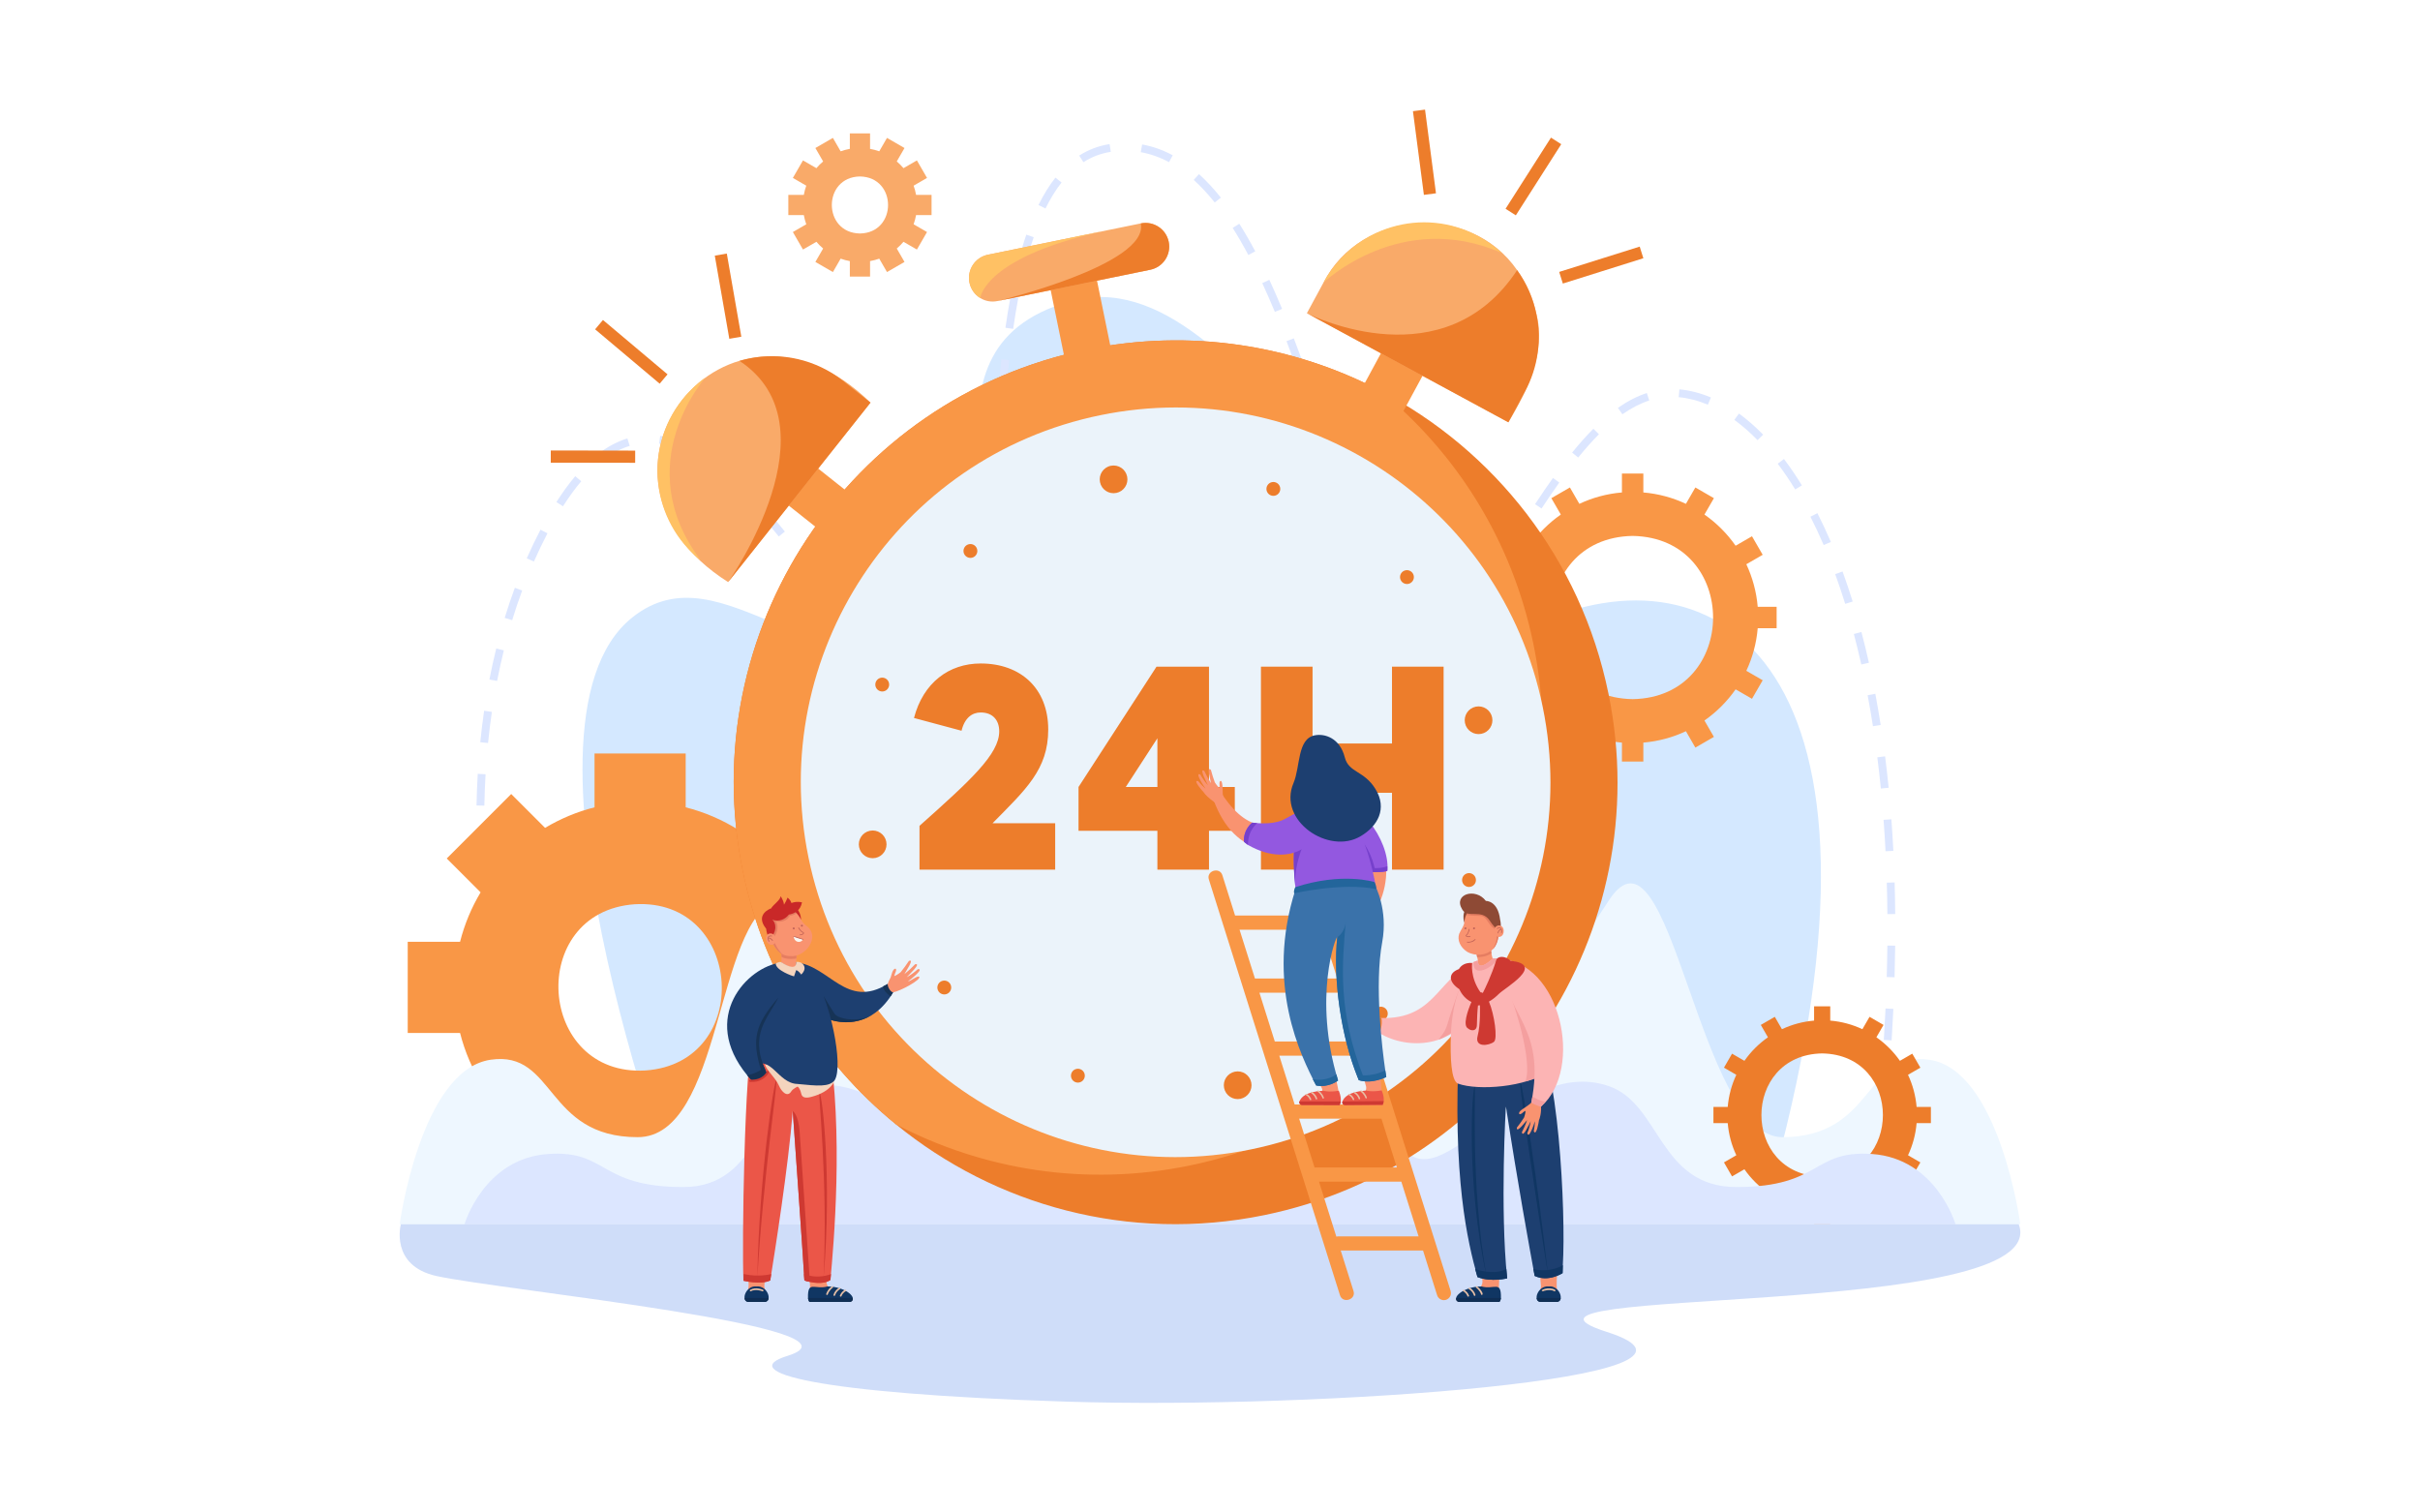 <?xml version="1.0" encoding="UTF-8" standalone="no"?>
<!DOCTYPE svg PUBLIC "-//W3C//DTD SVG 1.1//EN" "http://www.w3.org/Graphics/SVG/1.1/DTD/svg11.dtd">
<svg width="100%" height="100%" viewBox="0 0 3200 2000" version="1.1" xmlns="http://www.w3.org/2000/svg" xmlns:xlink="http://www.w3.org/1999/xlink" xml:space="preserve" xmlns:serif="http://www.serif.com/" style="fill-rule:evenodd;clip-rule:evenodd;stroke-linejoin:round;stroke-miterlimit:2;">
    <g>
        <g transform="matrix(1,0,0,1,270,-0.001)">
            <path d="M636.694,1614.88C636.694,1614.88 384.389,961.966 565.956,816.578C687.316,719.4 815.952,933.624 969.487,820.295C1106.18,719.4 915.606,465.235 1143.68,398.745C1383.4,328.858 1579.79,894.833 1780.94,816.578C2025.02,721.621 2267.81,914.386 2057.99,1616.13L636.694,1614.88Z" style="fill:rgb(212,232,255);fill-rule:nonzero;"/>
        </g>
        <g transform="matrix(1,0,0,1,270,-0.001)">
            <path d="M460.242,1618.06C460.128,1617.78 457.421,1611.04 452.878,1598.5L462.617,1594.98C467.09,1607.32 469.824,1614.13 469.851,1614.19L460.242,1618.06Z" style="fill:rgb(220,230,255);fill-rule:nonzero;"/>
        </g>
        <g transform="matrix(1,0,0,1,270,-0.001)">
            <path d="M1275.81,214.447C1263.74,207.942 1251.17,203.494 1238.45,201.229L1240.26,191.029C1254.07,193.489 1267.69,198.3 1280.72,205.329L1275.81,214.447ZM1162.63,214.454L1157.04,205.729C1169.32,197.875 1182.84,192.767 1197.23,190.55L1198.81,200.788C1185.85,202.785 1173.68,207.382 1162.63,214.454ZM1336.26,267.781C1327.21,256.434 1317.87,246.382 1308.49,237.905L1315.44,230.222C1325.23,239.073 1334.96,249.537 1344.36,261.321L1336.26,267.781ZM1112.46,275.699L1103.17,271.114C1109.97,257.332 1117.51,245.146 1125.59,234.894L1133.73,241.304C1126.1,250.99 1118.94,262.563 1112.46,275.699ZM1380.69,337.184C1373.88,324.352 1366.92,312.306 1360,301.38L1368.76,295.841C1375.81,306.988 1382.9,319.263 1389.84,332.326L1380.69,337.184ZM1085.31,353.311L1075.26,350.8C1078.87,336.334 1082.86,322.709 1087.1,310.301L1096.9,313.653C1092.75,325.785 1088.85,339.127 1085.31,353.311ZM1415.77,412.438C1410.2,399.048 1404.59,386.238 1399.09,374.362L1408.49,370.009C1414.05,382.008 1419.71,394.945 1425.33,408.461L1415.77,412.438ZM1069.74,434.872L1059.49,433.391C1061.58,418.887 1063.88,404.938 1066.33,391.934L1076.51,393.849C1074.09,406.71 1071.81,420.512 1069.74,434.872ZM1445.58,490.161C1440.57,476.189 1435.85,463.417 1431.16,451.116L1440.83,447.42C1445.56,459.789 1450.3,472.626 1455.33,486.667L1445.58,490.161ZM1060.31,517.659L1050,516.743C1051.29,502.208 1052.69,488.171 1054.17,475.021L1064.47,476.179C1063,489.249 1061.6,503.205 1060.31,517.659ZM1988.35,535.135C1975.52,529.723 1962.53,526.374 1949.75,525.18L1950.71,514.865C1964.55,516.158 1978.57,519.766 1992.38,525.59L1988.35,535.135ZM1875.32,547.826L1869.38,539.337C1882.12,530.424 1894.99,523.823 1907.63,519.718L1910.83,529.571C1899.17,533.359 1887.22,539.501 1875.32,547.826ZM1472.73,569.113C1467.57,553.7 1463.33,541.132 1459.36,529.562L1469.16,526.204C1473.13,537.799 1477.39,550.39 1482.55,565.828L1472.73,569.113ZM2054.05,582.016C2044.08,571.798 2033.75,562.779 2023.36,555.21L2029.46,546.836C2040.32,554.746 2051.09,564.148 2061.47,574.78L2054.05,582.016ZM639.384,598.762C626.458,592.329 613.743,588.223 601.593,586.559L603,576.295C616.268,578.113 630.062,582.551 644,589.487L639.384,598.762ZM1054.29,600.931L1043.95,600.314C1044.84,585.257 1045.73,571.583 1046.67,558.51L1057,559.25C1056.07,572.28 1055.18,585.915 1054.29,600.931ZM1816.89,605.004L1808.84,598.481C1818.56,586.494 1827.76,576.179 1836.99,566.948L1844.31,574.269C1835.35,583.245 1826.38,593.298 1816.89,605.004ZM527.643,608.172L521.359,599.936C533.73,590.499 546.606,583.693 559.628,579.708L562.659,589.615C550.815,593.239 539.034,599.482 527.643,608.172ZM2103.84,647.227C2096.41,635.114 2088.63,623.658 2080.7,613.177L2088.97,606.928C2097.1,617.677 2105.07,629.415 2112.67,641.813L2103.84,647.227ZM704.577,647.669C693.989,637.361 683.578,628.254 673.634,620.603L679.951,612.393C690.212,620.288 700.929,629.66 711.804,640.247L704.577,647.669ZM1499.28,648.395C1494.53,634.473 1489.87,620.543 1485.94,608.753L1495.77,605.475C1499.69,617.249 1504.35,631.156 1509.09,645.048L1499.28,648.395ZM474.457,669.47L465.725,663.895C473.866,651.146 482.259,639.631 490.672,629.671L498.586,636.356C490.469,645.966 482.351,657.107 474.457,669.47ZM1768.44,672.394L1759.8,666.682C1768.45,653.585 1776.2,642.256 1783.47,632.048L1791.9,638.058C1784.7,648.167 1777.03,659.398 1768.44,672.394ZM1049.84,684.403L1039.49,683.881C1040.19,670.042 1040.88,656.195 1041.62,642.104L1051.96,642.647C1051.23,656.73 1050.53,670.57 1049.84,684.403ZM759.809,709.415C750.409,697.747 741.66,687.362 733.06,677.667L740.81,670.793C749.519,680.612 758.373,691.119 767.876,702.916L759.809,709.415ZM2141.46,720.721C2135.89,707.748 2130,695.146 2123.95,683.265L2133.18,678.565C2139.33,690.646 2145.32,703.455 2150.98,716.634L2141.46,720.721ZM1527.94,727.182C1523.25,715.413 1518.4,702.572 1513.12,687.926L1522.86,684.411C1528.1,698.948 1532.91,711.684 1537.56,723.346L1527.94,727.182ZM1723.01,742.502L1714.35,736.811C1721.71,725.619 1729.32,713.76 1737.01,701.781L1745.73,707.381C1738.01,719.392 1730.4,731.26 1723.01,742.502ZM436.017,742.505L426.54,738.322C432.226,725.443 438.287,712.795 444.726,700.428L453.912,705.217C447.576,717.385 441.613,729.83 436.017,742.505ZM1045.23,768.006L1034.89,767.337C1035.68,755.2 1036.48,741.559 1037.34,725.633L1047.68,726.191C1046.82,742.154 1046.02,755.832 1045.23,768.006ZM810.245,775.706C800.767,762.753 792.868,752.119 785.387,742.24L793.646,735.986C801.162,745.911 809.092,756.588 818.605,769.588L810.245,775.706ZM2169.94,798.488C2165.76,785.065 2161.31,771.853 2156.7,759.216L2166.43,755.666C2171.1,768.458 2175.61,781.831 2179.83,795.413L2169.94,798.488ZM1564.93,803.075C1558.22,792.732 1551.58,780.553 1544.62,765.841L1553.98,761.409C1560.74,775.702 1567.17,787.487 1573.62,797.44L1564.93,803.075ZM1672.75,810.198L1665.14,803.17C1673,794.664 1681.42,784.17 1690.88,771.09L1699.28,777.164C1689.56,790.581 1680.89,801.386 1672.75,810.198ZM407.258,820.074L397.352,817.044C401.468,803.584 405.983,790.198 410.774,777.256L420.489,780.852C415.768,793.607 411.316,806.804 407.258,820.074ZM1617.91,842.394C1609.84,842.394 1601.92,839.984 1594.38,835.23L1599.91,826.466C1611.24,833.619 1622.38,833.635 1634.42,827.93L1638.88,837.281C1631.76,840.674 1624.71,842.394 1617.91,842.394ZM859.476,843.246C851.055,831.874 842.321,819.853 834.795,809.479L843.181,803.396C850.692,813.75 859.408,825.747 867.801,837.082L859.476,843.246ZM1037.71,851.666L1027.43,850.344C1029.03,837.979 1030.45,824.438 1031.79,808.947L1042.11,809.842C1040.76,825.477 1039.32,839.157 1037.71,851.666ZM2191.22,878.667C2188.15,864.984 2184.84,851.42 2181.38,838.351L2191.4,835.701C2194.89,848.896 2198.23,862.59 2201.32,876.401L2191.22,878.667ZM387.327,900.46L377.157,898.486C379.841,884.66 382.877,870.873 386.183,857.508L396.239,859.995C392.976,873.19 389.977,886.805 387.327,900.46ZM911.81,908.956C903.557,899.766 894.738,889.189 884.848,876.622L892.989,870.215C902.739,882.605 911.417,893.013 919.518,902.035L911.81,908.956ZM1017.38,934.158L1008.16,929.446C1012.9,920.16 1017.09,907.274 1020.62,891.146L1030.74,893.357C1026.97,910.593 1022.6,923.939 1017.38,934.158ZM981.442,958.805C967.048,956.535 956.636,949.983 942.213,938.667L948.761,930.64C961.396,940.526 970.521,946.458 982.546,948.504L981.442,958.805ZM2206.62,960.267C2204.47,946.442 2202.1,932.669 2199.59,919.332L2209.77,917.415C2212.3,930.859 2214.69,944.739 2216.86,958.671L2206.62,960.267ZM375.364,982.494L365.057,981.458C366.464,967.45 368.179,953.448 370.156,939.842L380.408,941.332C378.453,954.787 376.756,968.636 375.364,982.494ZM2217.08,1042.71C2215.7,1028.8 2214.13,1014.9 2212.42,1001.41L2222.7,1000.11C2224.42,1013.69 2225.99,1027.68 2227.39,1041.68L2217.08,1042.71ZM370.441,1065.31L360.084,1065.1C360.373,1051.04 360.929,1036.95 361.738,1023.24L372.08,1023.85C371.278,1037.43 370.727,1051.38 370.441,1065.31ZM2223.27,1125.62C2222.56,1111.71 2221.69,1097.75 2220.67,1084.13L2231,1083.36C2232.02,1097.06 2232.9,1111.1 2233.62,1125.09L2223.27,1125.62ZM361.339,1148.84C360.652,1134.82 360.197,1120.74 359.985,1106.99L370.343,1106.83C370.553,1120.46 371.005,1134.43 371.686,1148.34L361.339,1148.84ZM2225.72,1208.77C2225.6,1194.83 2225.34,1180.84 2224.94,1167.18L2235.29,1166.87C2235.69,1180.61 2235.96,1194.67 2236.08,1208.67L2225.72,1208.77ZM368.051,1232.31C366.507,1218.37 365.163,1204.34 364.056,1190.63L374.381,1189.8C375.48,1203.41 376.814,1217.33 378.348,1231.17L368.051,1232.31ZM2235.21,1292.27L2224.85,1291.97C2225.26,1278.05 2225.54,1264.05 2225.68,1250.37L2236.04,1250.48C2235.89,1264.23 2235.61,1278.29 2235.21,1292.27ZM379.589,1315.22C377.285,1301.42 375.152,1287.5 373.25,1273.85L383.51,1272.42C385.4,1285.98 387.519,1299.8 389.807,1313.51L379.589,1315.22ZM2231.33,1375.77L2220.99,1375.12C2221.87,1361.25 2222.64,1347.27 2223.28,1333.56L2233.63,1334.04C2232.98,1347.81 2232.21,1361.85 2231.33,1375.77ZM395.475,1397.39C392.482,1383.75 389.636,1369.96 387.013,1356.41L397.184,1354.44C399.79,1367.91 402.62,1381.62 405.593,1395.17L395.475,1397.39ZM2224.74,1459.08L2214.42,1458.11C2215.74,1444.23 2216.95,1430.28 2218.03,1416.63L2228.36,1417.45C2227.27,1431.15 2226.05,1445.16 2224.74,1459.08ZM415.392,1478.67C411.766,1465.29 408.25,1451.65 404.94,1438.15L415.002,1435.68C418.292,1449.11 421.787,1462.66 425.391,1475.96L415.392,1478.67ZM2215.66,1542.14L2205.38,1540.87C2207.09,1527.06 2208.71,1513.14 2210.2,1499.52L2220.5,1500.65C2219,1514.32 2217.37,1528.28 2215.66,1542.14ZM439.284,1558.9C435.048,1545.92 430.857,1532.48 426.829,1518.93L436.758,1515.98C440.761,1529.44 444.924,1542.8 449.132,1555.69L439.284,1558.9Z" style="fill:rgb(220,230,255);fill-rule:nonzero;"/>
        </g>
        <g transform="matrix(1,0,0,1,270,-0.001)">
            <path d="M2207.23,1605.04L2196.98,1603.56C2197.97,1596.7 2198.93,1589.88 2199.87,1583.08L2210.13,1584.49C2209.19,1591.31 2208.23,1598.16 2207.23,1605.04Z" style="fill:rgb(220,230,255);fill-rule:nonzero;"/>
        </g>
        <g transform="matrix(1,0,0,1,270,-0.001)">
            <path d="M583.618,1415.51C439.666,1424.07 425.809,1205.93 569.233,1195.72C713.177,1187.16 727.035,1405.31 583.618,1415.51ZM883.709,1365.89L883.709,1245.34L814.504,1245.34C809.058,1223.84 800.768,1203.46 790.059,1184.63L839.511,1135.18L754.273,1049.94L706.682,1097.53C685.326,1084.11 661.775,1073.89 636.694,1067.54L636.694,996.353L516.15,996.353L516.15,1067.54C492.854,1073.43 470.878,1082.68 450.755,1094.71L405.981,1049.94L320.744,1135.18L365.518,1179.95C353.481,1200.07 344.24,1222.05 338.34,1245.34L269.134,1245.34L269.134,1365.89L338.339,1365.89C344.692,1390.97 354.918,1414.52 368.335,1435.88L320.744,1483.47L405.981,1568.71L455.433,1519.25C474.268,1529.96 494.647,1538.25 516.15,1543.7L516.15,1614.88L636.694,1614.88L636.694,1543.7C659.99,1537.8 681.966,1528.56 702.089,1516.52L754.273,1568.71L839.511,1483.47L787.327,1431.28C799.363,1411.16 808.604,1389.18 814.504,1365.89L883.709,1365.89Z" style="fill:rgb(249,151,70);fill-rule:nonzero;"/>
        </g>
        <g transform="matrix(1,0,0,1,270,-0.001)">
            <path d="M1888.86,924.494C1747,922.071 1747.02,711.064 1888.86,708.663C2030.71,711.085 2030.69,922.092 1888.86,924.494ZM2079.27,830.733L2079.27,802.423L2054.25,802.423C2052.56,782.438 2047.33,763.465 2039.19,746.126L2060.83,733.631L2046.68,709.114L2025.02,721.621C2013.81,705.584 1999.85,691.622 1983.81,680.417L1996.32,658.755L1971.8,644.6L1959.31,666.242C1941.97,658.103 1923,652.875 1903.01,651.187L1903.01,626.167L1874.7,626.167L1874.7,651.187C1854.72,652.875 1835.74,658.103 1818.4,666.242L1805.91,644.6L1781.39,658.755L1793.9,680.417C1777.86,691.622 1763.9,705.584 1752.69,721.621L1731.03,709.114L1716.88,733.631L1738.52,746.126C1730.38,763.465 1725.15,782.438 1723.46,802.423L1698.44,802.423L1698.44,830.733L1723.46,830.733C1725.15,850.718 1730.38,869.691 1738.52,887.03L1716.88,899.525L1731.03,924.042L1752.69,911.535C1763.9,927.572 1777.86,941.535 1793.9,952.739L1781.39,974.401L1805.91,988.557L1818.4,966.915C1835.74,975.054 1854.72,980.282 1874.7,981.97L1874.7,1006.99L1903.01,1006.99L1903.01,981.97C1923,980.282 1941.97,975.054 1959.31,966.915L1971.8,988.557L1996.32,974.401L1983.81,952.739C1999.85,941.535 2013.81,927.572 2025.02,911.535L2046.68,924.042L2060.83,899.525L2039.19,887.03C2047.33,869.692 2052.56,850.718 2054.25,830.733L2079.27,830.733Z" style="fill:rgb(249,151,70);fill-rule:nonzero;"/>
        </g>
        <g transform="matrix(1,0,0,1,270,-0.001)">
            <path d="M2281.31,1401.33C2195.35,1388.59 2209.38,1503.71 2086.84,1503.71C1974.8,1503.71 1938.96,1065.31 1857.44,1190.63C1439.54,1833.09 1682.21,917.415 1349.86,905.779C1199.58,900.518 1099.44,1060.76 1062.52,1344.47C1008.99,1600.96 884.848,1148.84 757.095,1190.88C675.901,1217.6 685.2,1503.71 573.164,1503.71C450.625,1503.71 464.653,1388.59 378.688,1401.33C286.131,1415.05 258.486,1618.81 258.486,1618.81L2401.51,1618.81C2401.51,1618.81 2373.87,1415.05 2281.31,1401.33Z" style="fill:rgb(238,247,255);fill-rule:nonzero;"/>
        </g>
        <g transform="matrix(1,0,0,1,270,-0.001)">
            <path d="M2139.48,1555.93C2032.36,1554.1 2032.38,1394.77 2139.48,1392.96C2246.59,1394.79 2246.57,1554.12 2139.48,1555.93ZM2283.25,1485.13L2283.25,1463.76L2264.36,1463.76C2263.08,1448.67 2259.14,1434.34 2252.99,1421.25L2269.33,1411.81L2258.64,1393.3L2242.29,1402.75C2233.83,1390.64 2223.28,1380.09 2211.18,1371.63L2220.62,1355.28L2202.11,1344.59L2192.67,1360.93C2179.58,1354.78 2165.25,1350.84 2150.16,1349.56L2150.16,1330.67L2128.79,1330.67L2128.79,1349.56C2113.7,1350.84 2099.37,1354.78 2086.28,1360.93L2076.84,1344.59L2058.33,1355.28L2067.78,1371.63C2055.67,1380.09 2045.12,1390.64 2036.66,1402.75L2020.31,1393.3L2009.62,1411.81L2025.96,1421.25C2019.81,1434.34 2015.87,1448.67 2014.59,1463.76L1995.7,1463.76L1995.7,1485.13L2014.59,1485.13C2015.87,1500.22 2019.81,1514.55 2025.96,1527.64L2009.62,1537.08L2020.31,1555.59L2036.66,1546.15C2045.12,1558.25 2055.67,1568.8 2067.78,1577.26L2058.33,1593.61L2076.84,1604.3L2086.28,1587.96C2099.37,1594.11 2113.7,1598.05 2128.79,1599.33L2128.79,1618.22L2150.16,1618.22L2150.16,1599.33C2165.25,1598.05 2179.58,1594.11 2192.67,1587.96L2202.11,1604.3L2220.62,1593.61L2211.18,1577.26C2223.28,1568.8 2233.83,1558.25 2242.29,1546.15L2258.64,1555.59L2269.33,1537.08L2252.99,1527.64C2259.14,1514.55 2263.08,1500.22 2264.36,1485.13L2283.25,1485.13Z" style="fill:rgb(237,125,43);fill-rule:nonzero;"/>
        </g>
        <g transform="matrix(1,0,0,1,270,-0.001)">
            <path d="M2205.18,1525.95C2126.1,1520.5 2139,1569.66 2026.27,1569.66C1923.2,1569.66 1926.03,1459.49 1857.06,1436.08C1730.04,1392.96 1625.32,1611.19 1576.08,1501.66C1482.55,1211.05 1209.77,1065.31 1083.92,1501.66C1034.68,1611.19 919.518,1415.76 802.941,1436.08C731.184,1448.59 736.799,1569.66 633.729,1569.66C520.997,1569.66 533.902,1520.5 454.815,1525.95C369.666,1531.8 344.233,1618.81 344.233,1618.81L2315.77,1618.81C2315.77,1618.81 2290.33,1531.8 2205.18,1525.95Z" style="fill:rgb(220,230,255);fill-rule:nonzero;"/>
        </g>
        <g transform="matrix(1,0,0,1,270,-0.001)">
            <path d="M867.119,308.757C817.551,307.91 817.559,234.18 867.121,233.34C916.686,234.187 916.679,307.917 867.119,308.757ZM961.814,284.422L961.814,257.675L941.329,257.675C940.58,253.493 939.5,249.427 938.093,245.514L955.814,235.283L942.441,212.119L924.696,222.364C921.983,219.159 919.009,216.184 915.804,213.471L926.048,195.727L902.885,182.353L892.653,200.074C888.741,198.667 884.674,197.587 880.492,196.838L880.492,176.353L853.745,176.353L853.745,196.838C849.563,197.587 845.497,198.667 841.584,200.074L831.353,182.353L808.189,195.727L818.434,213.471C815.229,216.184 812.254,219.159 809.542,222.364L791.796,212.119L778.423,235.283L796.145,245.514C794.737,249.427 793.658,253.493 792.909,257.675L772.423,257.675L772.423,284.422L792.909,284.422C793.658,288.604 794.737,292.67 796.145,296.583L778.423,306.814L791.796,329.979L809.542,319.733C812.254,322.938 815.229,325.913 818.434,328.625L808.189,346.371L831.353,359.744L841.584,342.022C845.497,343.431 849.563,344.51 853.745,345.258L853.745,365.744L880.492,365.744L880.492,345.258C884.674,344.51 888.741,343.431 892.653,342.022L902.885,359.744L926.048,346.371L915.804,328.625C919.009,325.913 921.983,322.938 924.696,319.733L942.441,329.979L955.814,306.814L938.093,296.583C939.5,292.67 940.58,288.604 941.329,284.422L961.814,284.422Z" style="fill:rgb(249,170,105);fill-rule:nonzero;"/>
        </g>
        <g transform="matrix(1,0,0,1,270,-0.001)">
            <path d="M260.079,1618.81C260.079,1618.81 245.044,1673.63 307.332,1687.36C392.529,1706.13 892.624,1755.46 771.133,1792.95C702.552,1814.11 806.144,1842.84 1140.19,1853.42C1474.23,1864 2047.42,1822.54 1854.66,1761.21C1661.91,1699.87 2447.25,1746.39 2399.41,1618.81L260.079,1618.81Z" style="fill:rgb(207,221,249);fill-rule:nonzero;"/>
        </g>
        <g transform="matrix(1,0,0,1,270,-0.001)">
            <path d="M569.919,595.855L569.893,611.983L458.283,611.803L458.309,595.675L569.919,595.855Z" style="fill:rgb(237,125,43);fill-rule:nonzero;"/>
        </g>
        <g transform="matrix(1,0,0,1,270,-0.001)">
            <path d="M612.683,495.005L602.296,507.344L516.914,435.464L527.301,423.126L612.683,495.005Z" style="fill:rgb(237,125,43);fill-rule:nonzero;"/>
        </g>
        <g transform="matrix(1,0,0,1,270,-0.001)">
            <path d="M710.268,445.238L694.38,448.013L675.176,338.068L691.064,335.293L710.268,445.238Z" style="fill:rgb(237,125,43);fill-rule:nonzero;"/>
        </g>
        <g transform="matrix(1,0,0,1,270,-0.001)">
            <path d="M1734.41,284.751L1720.82,276.075L1780.86,181.993L1794.46,190.67L1734.41,284.751Z" style="fill:rgb(237,125,43);fill-rule:nonzero;"/>
        </g>
        <g transform="matrix(1,0,0,1,270,-0.001)">
            <path d="M1796.56,374.956L1791.73,359.57L1898.2,326.096L1903.04,341.481L1796.56,374.956Z" style="fill:rgb(237,125,43);fill-rule:nonzero;"/>
        </g>
        <g transform="matrix(1,0,0,1,270,-0.001)">
            <path d="M1628.82,255.601L1612.83,257.693L1598.35,147.026L1614.34,144.934L1628.82,255.601Z" style="fill:rgb(237,125,43);fill-rule:nonzero;"/>
        </g>
        <g transform="matrix(1,0,0,1,270,-0.001)">
            <path d="M1856.9,917.217C1921.65,1233.32 1717.88,1542.06 1401.78,1606.81C1222.75,1643.48 1046.09,1594.02 914.778,1486.81C814.224,1404.71 740.263,1288.77 712.186,1151.69C647.437,835.591 851.201,526.848 1167.3,462.099C1304.38,434.021 1440.06,456.44 1555.08,516.619C1705.29,595.199 1820.23,738.189 1856.9,917.217Z" style="fill:rgb(237,125,43);fill-rule:nonzero;"/>
        </g>
        <g transform="matrix(1,0,0,1,270,-0.001)">
            <path d="M1757.67,851.731C1822.42,1167.83 1618.66,1476.58 1302.56,1541.33C1165.48,1569.4 1029.8,1546.99 914.778,1486.81C814.224,1404.71 740.263,1288.77 712.186,1151.69C647.437,835.591 851.201,526.848 1167.3,462.099C1304.38,434.021 1440.06,456.44 1555.08,516.619C1655.64,598.713 1729.6,714.657 1757.67,851.731Z" style="fill:rgb(249,151,70);fill-rule:nonzero;"/>
        </g>
        <g transform="matrix(1,0,0,1,270,-0.001)">
            <path d="M1770.01,935.016C1824.93,1203.13 1652.1,1465 1383.98,1519.92C1115.87,1574.84 853.996,1402.01 799.077,1133.9C744.157,865.781 916.987,603.91 1185.1,548.99C1453.22,494.071 1715.09,666.9 1770.01,935.016Z" style="fill:rgb(235,243,250);fill-rule:nonzero;"/>
        </g>
        <g transform="matrix(1,0,0,1,270,-0.001)">
            <path d="M905.57,903.384C906.585,908.341 903.39,913.182 898.434,914.197C893.477,915.213 888.636,912.018 887.621,907.061C886.605,902.104 889.8,897.263 894.757,896.248C899.714,895.233 904.555,898.428 905.57,903.384Z" style="fill:rgb(237,125,43);fill-rule:nonzero;"/>
        </g>
        <g transform="matrix(1,0,0,1,270,-0.001)">
            <path d="M1022.16,726.725C1023.18,731.682 1019.98,736.522 1015.03,737.538C1010.07,738.553 1005.23,735.358 1004.21,730.402C1003.2,725.445 1006.39,720.604 1011.35,719.589C1016.31,718.573 1021.15,721.769 1022.16,726.725Z" style="fill:rgb(237,125,43);fill-rule:nonzero;"/>
        </g>
        <g transform="matrix(1,0,0,1,270,-0.001)">
            <path d="M1422.75,644.671C1423.77,649.627 1420.57,654.468 1415.61,655.484C1410.66,656.499 1405.82,653.304 1404.8,648.347C1403.79,643.391 1406.98,638.55 1411.94,637.534C1416.89,636.519 1421.73,639.714 1422.75,644.671Z" style="fill:rgb(237,125,43);fill-rule:nonzero;"/>
        </g>
        <g transform="matrix(1,0,0,1,270,-0.001)">
            <path d="M1564.87,1338.51C1565.89,1343.47 1562.69,1348.31 1557.74,1349.32C1552.78,1350.34 1547.94,1347.14 1546.92,1342.19C1545.91,1337.23 1549.1,1332.39 1554.06,1331.37C1559.02,1330.36 1563.86,1333.55 1564.87,1338.51Z" style="fill:rgb(237,125,43);fill-rule:nonzero;"/>
        </g>
        <g transform="matrix(31.949,0,0,31.949,-30841.7,-31753.4)">
            <g transform="matrix(12,0,0,12,1002.69,1029.87)">
                <path d="M0.059,-0.151L0.059,-0L0.527,-0L0.527,-0.16L0.311,-0.16C0.425,-0.276 0.503,-0.345 0.503,-0.483C0.503,-0.625 0.408,-0.711 0.27,-0.711C0.161,-0.711 0.072,-0.645 0.04,-0.523L0.204,-0.479C0.215,-0.524 0.241,-0.542 0.27,-0.542C0.312,-0.542 0.334,-0.515 0.334,-0.477C0.334,-0.398 0.235,-0.308 0.059,-0.151Z" style="fill:rgb(237,125,43);fill-rule:nonzero;"/>
            </g>
            <g transform="matrix(12,0,0,12,1009.5,1029.87)">
                <path d="M0.312,-0L0.49,-0L0.49,-0.134L0.579,-0.134L0.579,-0.285L0.49,-0.285L0.49,-0.7L0.309,-0.7L0.04,-0.285L0.04,-0.134L0.312,-0.134L0.312,-0ZM0.203,-0.285L0.312,-0.453L0.312,-0.285L0.203,-0.285Z" style="fill:rgb(237,125,43);fill-rule:nonzero;"/>
            </g>
            <g transform="matrix(12,0,0,12,1016.93,1029.87)">
                <path d="M0.05,-0L0.228,-0L0.228,-0.265L0.502,-0.265L0.502,-0L0.68,-0L0.68,-0.7L0.502,-0.7L0.502,-0.435L0.228,-0.435L0.228,-0.7L0.05,-0.7L0.05,-0Z" style="fill:rgb(237,125,43);fill-rule:nonzero;"/>
            </g>
        </g>
        <g transform="matrix(1,0,0,1,270,-0.001)">
            <path d="M1164.28,1420.56C1165.3,1425.52 1162.1,1430.36 1157.15,1431.38C1152.19,1432.39 1147.35,1429.2 1146.33,1424.24C1145.32,1419.28 1148.51,1414.44 1153.47,1413.43C1158.43,1412.41 1163.27,1415.61 1164.28,1420.56Z" style="fill:rgb(237,125,43);fill-rule:nonzero;"/>
        </g>
        <g transform="matrix(1,0,0,1,270,-0.001)">
            <path d="M987.625,1303.97C988.64,1308.93 985.444,1313.77 980.488,1314.79C975.531,1315.8 970.69,1312.61 969.675,1307.65C968.66,1302.69 971.855,1297.85 976.812,1296.84C981.768,1295.82 986.609,1299.02 987.625,1303.97Z" style="fill:rgb(237,125,43);fill-rule:nonzero;"/>
        </g>
        <g transform="matrix(1,0,0,1,270,-0.001)">
            <path d="M1681.46,1161.85C1682.48,1166.81 1679.28,1171.65 1674.33,1172.66C1669.37,1173.68 1664.53,1170.48 1663.51,1165.53C1662.5,1160.57 1665.69,1155.73 1670.65,1154.71C1675.61,1153.7 1680.45,1156.89 1681.46,1161.85Z" style="fill:rgb(237,125,43);fill-rule:nonzero;"/>
        </g>
        <g transform="matrix(1,0,0,1,270,-0.001)">
            <path d="M1599.41,761.262C1600.42,766.219 1597.23,771.06 1592.27,772.075C1587.32,773.09 1582.48,769.896 1581.46,764.939C1580.44,759.982 1583.64,755.141 1588.6,754.126C1593.55,753.111 1598.39,756.306 1599.41,761.262Z" style="fill:rgb(237,125,43);fill-rule:nonzero;"/>
        </g>
        <g transform="matrix(1,0,0,1,270,-0.001)">
            <path d="M901.903,1112.83C903.934,1122.75 897.543,1132.43 887.63,1134.46C877.717,1136.49 868.035,1130.1 866.004,1120.19C863.974,1110.27 870.364,1100.59 880.277,1098.56C890.19,1096.53 899.873,1102.92 901.903,1112.83Z" style="fill:rgb(237,125,43);fill-rule:nonzero;"/>
        </g>
        <g transform="matrix(1,0,0,1,270,-0.001)">
            <path d="M1703.08,948.725C1705.11,958.638 1698.72,968.32 1688.81,970.351C1678.89,972.381 1669.21,965.991 1667.18,956.078C1665.15,946.165 1671.54,936.483 1681.45,934.452C1691.37,932.422 1701.05,938.812 1703.08,948.725Z" style="fill:rgb(237,125,43);fill-rule:nonzero;"/>
        </g>
        <g transform="matrix(1,0,0,1,270,-0.001)">
            <path d="M1384.55,1431.37C1386.58,1441.28 1380.19,1450.96 1370.27,1452.99C1360.36,1455.02 1350.68,1448.63 1348.65,1438.72C1346.62,1428.81 1353.01,1419.13 1362.92,1417.09C1372.83,1415.06 1382.52,1421.45 1384.55,1431.37Z" style="fill:rgb(237,125,43);fill-rule:nonzero;"/>
        </g>
        <g transform="matrix(1,0,0,1,270,-0.001)">
            <path d="M1220.44,630.191C1222.47,640.104 1216.08,649.786 1206.16,651.817C1196.25,653.847 1186.57,647.458 1184.54,637.544C1182.51,627.631 1188.9,617.949 1198.81,615.918C1208.72,613.888 1218.41,620.278 1220.44,630.191Z" style="fill:rgb(237,125,43);fill-rule:nonzero;"/>
        </g>
        <g transform="matrix(1,0,0,1,270,-0.001)">
            <path d="M1149.07,528.941L1210.35,516.39L1174.32,340.477L1113.04,353.028L1149.07,528.941Z" style="fill:rgb(249,151,70);fill-rule:nonzero;"/>
        </g>
        <g transform="matrix(1,0,0,1,270,-0.001)">
            <path d="M855.827,734.289L894.7,685.285L754.022,573.689L715.149,622.693L855.827,734.289Z" style="fill:rgb(249,151,70);fill-rule:nonzero;"/>
        </g>
        <g transform="matrix(1,0,0,1,270,-0.001)">
            <path d="M1505.7,560.13L1560.71,589.904L1646.19,431.985L1591.17,402.211L1505.7,560.13Z" style="fill:rgb(249,151,70);fill-rule:nonzero;"/>
        </g>
        <g transform="matrix(1,0,0,1,270,-0.001)">
            <path d="M1275.42,319.769C1278.89,336.687 1267.98,353.215 1251.06,356.68L1048.84,398.102C1040.74,399.762 1032.72,398.131 1026.19,394.099L1026.19,394.087C1019.08,389.732 1013.74,382.553 1011.93,373.741C1008.47,356.822 1019.38,340.294 1036.29,336.829L1238.51,295.408C1246.97,293.675 1255.33,295.53 1262.01,299.948C1268.69,304.354 1273.69,311.31 1275.42,319.769Z" style="fill:rgb(249,170,105);fill-rule:nonzero;"/>
        </g>
        <g transform="matrix(1,0,0,1,270,-0.001)">
            <path d="M881.07,532.388C881.051,532.413 692.835,769.687 692.811,769.724C469.69,628.286 692.012,347.158 881.07,532.388Z" style="fill:rgb(249,170,105);fill-rule:nonzero;"/>
        </g>
        <g transform="matrix(1,0,0,1,270,-0.001)">
            <path d="M1761.64,415.517C1774.55,463.816 1750.04,516.525 1724.53,558.392C1724.49,558.376 1458.23,414.222 1458.12,414.188L1480.01,373.75C1529.84,276.346 1674.29,267.649 1736.12,357.245L1736.13,357.242C1748.71,374.721 1757.36,394.634 1761.64,415.517Z" style="fill:rgb(249,170,105);fill-rule:nonzero;"/>
        </g>
        <g transform="matrix(1,0,0,1,270,-0.001)">
            <path d="M1761.64,415.517C1768.53,449.177 1764.06,485.36 1746.43,517.939L1724.53,558.392L1458.48,414.372C1467.41,418.843 1640.06,502.792 1736.12,357.245L1736.13,357.242C1748.71,374.721 1757.36,394.634 1761.64,415.517Z" style="fill:rgb(237,125,43);fill-rule:nonzero;"/>
        </g>
        <g transform="matrix(1,0,0,1,270,-0.001)">
            <path d="M881.07,532.388L692.878,769.636C696.273,764.785 837.179,562.585 707.873,477.236L707.918,477.215L707.953,477.208C712.081,475.994 716.233,474.96 720.433,474.1C762.775,465.426 808.53,474.847 845.048,503.812L881.07,532.388Z" style="fill:rgb(237,125,43);fill-rule:nonzero;"/>
        </g>
        <g transform="matrix(1,0,0,1,270,-0.001)">
            <path d="M656.774,741.138C591.231,689.151 580.25,593.883 632.236,528.34C641.268,516.954 651.604,507.211 662.867,499.179C662.867,499.179 560.43,613.585 656.774,741.138Z" style="fill:rgb(255,193,100);fill-rule:nonzero;"/>
        </g>
        <g transform="matrix(1,0,0,1,270,-0.001)">
            <path d="M1716.15,334.673C1582.13,275.762 1480.01,373.75 1480.01,373.75C1519.83,300.18 1611.6,271.979 1685.32,312.632C1696.69,318.901 1707.05,326.238 1716.15,334.673Z" style="fill:rgb(255,193,100);fill-rule:nonzero;"/>
        </g>
        <g transform="matrix(1,0,0,1,270,-0.001)">
            <path d="M1275.42,319.769C1278.89,336.687 1267.98,353.215 1251.06,356.68L1048.84,398.102C1048.84,398.102 1249.71,350.068 1238.51,295.408C1246.97,293.675 1255.33,295.53 1262.01,299.948C1268.69,304.354 1273.69,311.31 1275.42,319.769Z" style="fill:rgb(237,125,43);fill-rule:nonzero;"/>
        </g>
        <g transform="matrix(1,0,0,1,270,-0.001)">
            <path d="M1201.06,303.079C1032.5,337.605 1026.3,393.01 1026.19,394.087C1019.08,389.732 1013.74,382.553 1011.93,373.741C1008.47,356.822 1019.38,340.294 1036.29,336.829L1201.06,303.079Z" style="fill:rgb(255,193,100);fill-rule:nonzero;"/>
        </g>
        <g transform="matrix(1,0,0,1,270,-0.001)">
            <path d="M806.73,1329.84C807.635,1330.31 795.522,1330.21 796.303,1331.12C821.805,1353.18 859.851,1360.16 888.088,1338.68L888.088,1338.64C896.49,1332.5 904.979,1322.61 910.879,1312.26L903.948,1301.03C848.902,1334.98 827.112,1277.03 782.348,1272.52L791.308,1285.6L806.73,1329.84Z" style="fill:rgb(29,63,112);fill-rule:nonzero;"/>
        </g>
        <g transform="matrix(1,0,0,1,270,-0.001)">
            <path d="M745.612,1717.99L744.771,1717.55C744.771,1718.14 744.044,1720.18 743.457,1720.18L718.619,1720.69C718.031,1720.69 717.669,1719.59 717.669,1719L715.551,1718.39C715.551,1714.67 715.857,1713.33 717.5,1710.45C723.539,1702.42 716.33,1666.53 716.538,1657.15C715.049,1654.59 742.694,1656.6 743.08,1655.99C743.701,1655.99 744.19,1656.52 744.141,1657.14L740.888,1698.16C739.428,1705.94 745.404,1710.65 745.612,1717.99Z" style="fill:rgb(249,147,112);fill-rule:nonzero;"/>
        </g>
        <g transform="matrix(1,0,0,1,270,-0.001)">
            <path d="M853.279,1721.57L803.806,1721.57C799.487,1721.39 799.52,1716.99 800.316,1713.57C803.04,1701.26 798.225,1672.99 797.332,1660.33C797.094,1658.01 798.914,1655.99 801.245,1655.99L823.08,1655.99C825.446,1655.99 827.277,1658.07 826.982,1660.42L823.011,1692.08C820.854,1705.83 837.261,1708.46 846.616,1709.98C852.775,1710.42 863.075,1718.83 853.279,1721.57Z" style="fill:rgb(249,147,112);fill-rule:nonzero;"/>
        </g>
        <g transform="matrix(1,0,0,1,270,-0.001)">
            <path d="M798.432,1716.43C798.565,1718.86 799.768,1721.63 802.578,1721.57L853.896,1721.57C866,1717.08 847.864,1701.02 824.17,1701.11C807.324,1705.74 797.862,1692.6 798.432,1716.43Z" style="fill:rgb(16,54,99);fill-rule:nonzero;"/>
        </g>
        <g transform="matrix(1,0,0,1,270,-0.001)">
            <path d="M719.486,1721.57L741.42,1721.57C752.109,1720.11 744.408,1699.6 730.456,1701.08C716.465,1699.31 708.805,1720.13 719.486,1721.57Z" style="fill:rgb(16,54,99);fill-rule:nonzero;"/>
        </g>
        <g transform="matrix(1,0,0,1,270,-0.001)">
            <path d="M841.662,1714.62C840.91,1714.63 840.351,1713.82 840.652,1713.12C842.992,1707.35 847.364,1705.57 847.548,1705.5C848.853,1704.96 849.673,1707.02 848.352,1707.52C848.181,1707.59 844.64,1709.09 842.673,1713.94C842.501,1714.36 842.093,1714.62 841.662,1714.62Z" style="fill:rgb(232,192,166);fill-rule:nonzero;"/>
        </g>
        <g transform="matrix(1,0,0,1,270,-0.001)">
            <path d="M833.189,1713.6C832.471,1713.61 831.921,1712.87 832.147,1712.19C834.062,1704.92 843.473,1699.48 840.933,1704.56C840.847,1704.61 835.958,1707.25 834.23,1712.83C834.085,1713.3 833.654,1713.6 833.189,1713.6Z" style="fill:rgb(232,192,166);fill-rule:nonzero;"/>
        </g>
        <g transform="matrix(1,0,0,1,270,-0.001)">
            <path d="M823.546,1712.41C822.813,1712.42 822.26,1711.66 822.516,1710.96C824.771,1703.74 833.323,1697.28 831.362,1702.61C831.315,1702.64 826.612,1705.83 824.576,1711.68C824.419,1712.13 823.997,1712.41 823.546,1712.41Z" style="fill:rgb(232,192,166);fill-rule:nonzero;"/>
        </g>
        <g transform="matrix(1,0,0,1,270,-0.001)">
            <path d="M722.589,1707.6C721.525,1707.64 721.075,1706.09 722.037,1705.57C729.393,1701.26 738.576,1705.34 738.963,1705.52C740.254,1706.08 739.347,1708.11 738.064,1707.5C737.975,1707.23 728.719,1703.91 722.589,1707.6Z" style="fill:rgb(232,192,166);fill-rule:nonzero;"/>
        </g>
        <g transform="matrix(1,0,0,1,270,-0.001)">
            <path d="M857.487,1716.43L798.432,1716.43C798.649,1718.24 799.147,1719.99 800.051,1721.57L853.896,1721.57C856.548,1721.57 858.429,1718.91 857.487,1716.43Z" style="fill:rgb(15,46,84);fill-rule:nonzero;"/>
        </g>
        <g transform="matrix(1,0,0,1,270,-0.001)">
            <path d="M719.486,1721.57L741.42,1721.57C744.21,1721.57 746.456,1719.22 746.284,1716.43L714.622,1716.43C714.452,1719.22 716.696,1721.57 719.486,1721.57Z" style="fill:rgb(15,46,84);fill-rule:nonzero;"/>
        </g>
        <g transform="matrix(1,0,0,1,270,-0.001)">
            <path d="M789.223,1216.07C789.223,1216.07 789.482,1200.03 774.988,1197.19L767.39,1205.07L789.223,1216.07Z" style="fill:rgb(201,40,40);fill-rule:nonzero;"/>
        </g>
        <g transform="matrix(1,0,0,1,270,-0.001)">
            <path d="M713.078,1693.58C713.078,1693.58 736.471,1699.26 748.522,1693.15C754.795,1653.82 772.208,1544.29 778.273,1469.23C778.505,1473.61 791.247,1650.11 793.672,1693.15C801.993,1695.94 818.724,1699.3 828.086,1692.55C832.292,1647.24 845.797,1498.07 825.454,1376.24C825.454,1376.24 769.706,1382.44 726.17,1369.28C714.186,1407.93 711.012,1647.2 713.078,1693.58Z" style="fill:rgb(235,86,72);fill-rule:nonzero;"/>
        </g>
        <g transform="matrix(1,0,0,1,270,-0.001)">
            <path d="M819.087,1688.79C824.804,1558.57 811.687,1446.58 813.655,1445.25C817.094,1445.52 830.28,1558.52 819.087,1688.79Z" style="fill:rgb(206,57,50);fill-rule:nonzero;"/>
        </g>
        <g transform="matrix(1,0,0,1,270,-0.001)">
            <path d="M731.485,1688.79C733.755,1554.98 753.639,1428.24 756.642,1427.76C758.891,1429.44 739.347,1554.73 731.485,1688.79Z" style="fill:rgb(206,57,50);fill-rule:nonzero;"/>
        </g>
        <g transform="matrix(1,0,0,1,270,-0.001)">
            <path d="M782.754,1272.08C783.972,1261.47 782.311,1246.16 780.832,1239.87C778.165,1227.45 758.469,1232.25 761.742,1244.46C762.377,1244.06 764.41,1266.57 763.006,1272.82C744.523,1278.36 800.113,1296.59 782.754,1272.08Z" style="fill:rgb(249,147,112);fill-rule:nonzero;"/>
        </g>
        <g transform="matrix(1,0,0,1,270,-0.001)">
            <path d="M761.553,1243.44C761.602,1243.78 761.662,1244.13 761.742,1244.46C762.2,1244.16 763.481,1256.58 763.493,1265.59C771.962,1269.44 781.404,1267.75 783.132,1267.39C783.317,1255.97 782.269,1245.57 780.592,1239.04C777.159,1227.99 759.801,1232.02 761.553,1243.44Z" style="fill:rgb(229,125,97);fill-rule:nonzero;"/>
        </g>
        <g transform="matrix(1,0,0,1,270,-0.001)">
            <path d="M748.42,1238.8C751.225,1247.29 755.744,1256.64 763.551,1261.29L763.563,1261.29C766.733,1263.16 770.328,1264.08 774.042,1264.21C794.896,1267.02 815.439,1238.63 796.672,1224.5C793.579,1222.3 790.871,1219.1 789.226,1216.07C772.503,1183.83 738.215,1209.13 748.42,1238.8Z" style="fill:rgb(249,147,112);fill-rule:nonzero;"/>
        </g>
        <g transform="matrix(1,0,0,1,270,-0.001)">
            <path d="M791.952,1242.16L779.59,1238.16C779.523,1245.15 787.778,1248.53 791.952,1242.16Z" style="fill:rgb(249,248,243);fill-rule:nonzero;"/>
        </g>
        <g transform="matrix(1,0,0,1,270,-0.001)">
            <path d="M818.937,1316.95L827.522,1348.45C845.912,1354.1 865.517,1352.82 882.813,1342.2C863.8,1352.94 837.669,1346.89 833.548,1340.58C829.208,1333.9 819.53,1317.91 818.937,1316.95Z" style="fill:rgb(22,51,86);fill-rule:nonzero;"/>
        </g>
        <g transform="matrix(1,0,0,1,270,-0.001)">
            <path d="M718.058,1421.88C720.049,1424.3 722.172,1426.73 724.421,1429.17C724.421,1429.17 735.374,1431.23 743.952,1419.82C708.972,1345.66 776.505,1338.75 763.007,1272.81C717.886,1278.14 655.117,1345.48 718.058,1421.88Z" style="fill:rgb(29,63,112);fill-rule:nonzero;"/>
        </g>
        <g transform="matrix(1,0,0,1,270,-0.001)">
            <path d="M780.802,1228.09C781.356,1226.44 778.764,1225.61 778.259,1227.27C777.705,1228.91 780.297,1229.74 780.802,1228.09Z" style="fill:rgb(193,98,86);fill-rule:nonzero;"/>
        </g>
        <g transform="matrix(1,0,0,1,270,-0.001)">
            <path d="M791.589,1224.44C792.144,1222.8 789.551,1221.97 789.046,1223.62C788.492,1225.27 791.084,1226.1 791.589,1224.44Z" style="fill:rgb(193,98,86);fill-rule:nonzero;"/>
        </g>
        <g transform="matrix(1,0,0,1,270,-0.001)">
            <path d="M748.42,1238.8C751.225,1247.29 755.744,1256.64 763.551,1261.29L763.563,1261.29C764.209,1261.67 764.879,1262.02 765.565,1262.32C759.492,1257.96 754.667,1247.3 754.667,1247.3L754.381,1237.67C761.456,1227.74 756.269,1218.69 756.269,1218.69C771.042,1220.39 774.403,1210.9 774.403,1210.9C778.965,1210.76 783.303,1207.75 783.303,1207.75C762.979,1187.37 739.61,1216.48 748.42,1238.8Z" style="fill:rgb(229,125,97);fill-rule:nonzero;"/>
        </g>
        <g transform="matrix(1,0,0,1,270,-0.001)">
            <path d="M791.952,1242.66C791.674,1242.34 778.474,1238.97 779.108,1238C778.855,1236.77 791.856,1241.85 792.107,1241.67C792.647,1241.83 792.507,1242.68 791.952,1242.66Z" style="fill:rgb(193,98,86);fill-rule:nonzero;"/>
        </g>
        <g transform="matrix(1,0,0,1,270,-0.001)">
            <path d="M788.376,1236.66C787.508,1236.92 786.767,1235.71 787.895,1235.61C789.672,1235.94 793.555,1234.11 791.411,1233.23C788.339,1232.19 783.546,1225.15 786.348,1226.41C786.375,1226.46 789.038,1231.33 791.745,1232.28C795.454,1234.12 790.943,1236.66 788.376,1236.66Z" style="fill:rgb(193,98,86);fill-rule:nonzero;"/>
        </g>
        <g transform="matrix(1,0,0,1,270,-0.001)">
            <path d="M718.058,1421.88C720.049,1424.3 722.172,1426.73 724.421,1429.17C724.421,1429.17 735.575,1430.73 744.153,1419.32C742.892,1416.26 741.499,1414.27 740.426,1411.23C740.426,1411.23 733.8,1418.64 718.058,1421.88Z" style="fill:rgb(22,51,86);fill-rule:nonzero;"/>
        </g>
        <g transform="matrix(1,0,0,1,270,-0.001)">
            <path d="M723.633,1430.63C721.271,1431.34 718.787,1428.55 721.995,1427.74C739.354,1428.49 743.979,1417.04 744.167,1416.55C751.693,1412.31 742.446,1431.68 723.633,1430.63Z" style="fill:rgb(206,57,50);fill-rule:nonzero;"/>
        </g>
        <g transform="matrix(1,0,0,1,270,-0.001)">
            <path d="M833.56,1428.61C833.56,1428.61 830.155,1443.22 802.906,1450.42C795.101,1452.48 790.591,1451.46 789.446,1446.05C788.871,1443.34 787.388,1438.61 784.66,1436.85C784.66,1436.85 778.563,1439.49 776.263,1443.22C771.219,1451.41 763.619,1443.97 759.92,1435.4C755.344,1424.8 743.751,1415.82 741.216,1406.92L833.56,1428.61Z" style="fill:rgb(244,212,190);fill-rule:nonzero;"/>
        </g>
        <g transform="matrix(1,0,0,1,270,-0.001)">
            <path d="M722.52,1410.55C723.407,1412.12 723.937,1411.87 724.844,1410.96C749.322,1392.68 758.087,1432.63 784.464,1433.34C811.314,1436 826.25,1437.52 833.563,1428.61C846.331,1408.82 826.023,1320.35 809.598,1298.93C802.402,1287.79 789.636,1277.87 782.765,1272.09C782.906,1272.67 786.563,1287.88 763.006,1272.81C761.821,1273.31 754.353,1280.6 754.823,1284.5C753.626,1302.41 711.132,1390.43 722.52,1410.55Z" style="fill:rgb(29,63,112);fill-rule:nonzero;"/>
        </g>
        <g transform="matrix(1,0,0,1,270,-0.001)">
            <path d="M790.5,1193.21C790.5,1193.21 783.593,1191.31 776.514,1194.09C775.703,1191.41 774.048,1188.93 771.361,1186.97C770.207,1190.23 768.566,1193.36 766.698,1196.28C766.058,1190.15 762.276,1185.17 762.276,1185.17C761.265,1191.05 753.141,1195.28 749.31,1201.64L749.102,1201.35C749.102,1201.35 727.643,1209.07 743.109,1228.09L743.11,1228.09C743.747,1235.13 747.183,1242.25 747.183,1242.25C758.554,1231.87 756.104,1219.38 750.937,1216.14C760.206,1219.42 768.461,1215.53 773.123,1209.38C780.015,1208.23 788.442,1204.48 790.5,1193.21Z" style="fill:rgb(201,40,40);fill-rule:nonzero;"/>
        </g>
        <g transform="matrix(1,0,0,1,270,-0.001)">
            <path d="M736.688,1416.18L742.056,1415.06C720.598,1366.76 745.834,1346.34 759.183,1319.12C728.229,1354.94 723.545,1374.58 736.688,1416.18Z" style="fill:rgb(22,51,86);fill-rule:nonzero;"/>
        </g>
        <g transform="matrix(1,0,0,1,270,-0.001)">
            <path d="M743.592,1244.09C747.144,1253.63 759.129,1249.02 755.363,1239.56C751.812,1230.02 739.827,1234.64 743.592,1244.09Z" style="fill:rgb(249,147,112);fill-rule:nonzero;"/>
        </g>
        <g transform="matrix(1,0,0,1,270,-0.001)">
            <path d="M746.984,1245.64C744.793,1243.35 744.795,1239.5 745.793,1238.43C747.614,1236.56 751.064,1236.78 751.07,1237.86C750.606,1238.96 748.264,1237.17 746.588,1239.05C744.78,1240.47 748.395,1245.06 746.984,1245.64Z" style="fill:rgb(193,98,86);fill-rule:nonzero;"/>
        </g>
        <g transform="matrix(1,0,0,1,270,-0.001)">
            <path d="M751.53,1244.2C750.758,1244.14 749.504,1240.64 745.685,1240.87C745.409,1240.9 745.161,1240.69 745.134,1240.41C747.623,1237.89 753.784,1244.24 751.53,1244.2Z" style="fill:rgb(193,98,86);fill-rule:nonzero;"/>
        </g>
        <g transform="matrix(1,0,0,1,270,-0.001)">
            <path d="M755.761,1274.11C755.634,1283.09 778.689,1291.03 779.996,1291.04L782.759,1282.86C786.307,1283.74 789.432,1288.71 789.432,1288.71C799.658,1278.96 790.042,1270.47 782.759,1272.08L782.765,1272.09C782.907,1272.67 784.514,1286 763.094,1272.35C760.335,1271.08 755.761,1274.11 755.761,1274.11Z" style="fill:rgb(244,212,190);fill-rule:nonzero;"/>
        </g>
        <g transform="matrix(1,0,0,1,270,-0.001)">
            <path d="M793.672,1693.15C793.653,1693.12 796.694,1694.27 800.894,1695.08C800.894,1695.08 789.14,1519.91 787.389,1496.54C785.638,1473.16 778.273,1469.23 778.273,1469.23C778.273,1469.23 793.867,1689.37 793.672,1693.15Z" style="fill:rgb(206,57,50);fill-rule:nonzero;"/>
        </g>
        <g transform="matrix(1,0,0,1,270,-0.001)">
            <path d="M793.208,1684.66C793.523,1689.71 793.695,1692.74 793.672,1693.15C801.993,1695.94 818.724,1699.3 828.086,1692.55C828.086,1692.55 828.384,1689.78 828.871,1684.66C828.871,1684.66 812.47,1692.2 793.208,1684.66Z" style="fill:rgb(206,57,50);fill-rule:nonzero;"/>
        </g>
        <g transform="matrix(1,0,0,1,270,-0.001)">
            <path d="M713.078,1693.58C713.078,1693.58 736.471,1699.26 748.522,1693.15C748.522,1693.15 749.02,1690.11 749.89,1684.66C749.89,1684.66 733.947,1689.28 713.33,1684.66C713.238,1689.97 713.152,1693.14 713.078,1693.58Z" style="fill:rgb(206,57,50);fill-rule:nonzero;"/>
        </g>
        <g transform="matrix(1,0,0,1,270,-0.001)">
            <path d="M897.86,1304.21C897.892,1311.39 907.663,1317.45 907.663,1317.45C908.756,1315.79 909.849,1314.04 910.879,1312.26L903.948,1301.03C901.856,1302.18 899.828,1303.24 897.86,1304.21Z" style="fill:rgb(22,51,86);fill-rule:nonzero;"/>
        </g>
        <g transform="matrix(1,0,0,1,270,-0.001)">
            <path d="M914.127,1280.82C916.81,1282.54 912.41,1287.85 912.744,1290.74C917.192,1288.71 921.089,1285.38 921.121,1285.39C924.935,1280.69 928.487,1275.79 931.82,1270.72C940.037,1266.96 927.003,1285.57 926.021,1287.86C926.043,1287.88 926.064,1287.9 926.086,1287.92C931.021,1283.94 935.746,1279.68 940.081,1275.04C949.326,1273.12 930.688,1290.12 928.993,1292.15C929,1292.16 929.005,1292.17 929.012,1292.19C934.287,1289.23 939.203,1285.62 943.672,1281.53C953.153,1280.42 932.902,1296.24 930.65,1297.65C930.655,1297.68 930.659,1297.7 930.663,1297.72C934.677,1297.19 942.935,1289.77 945.585,1291.57C948.098,1295.64 920.981,1310.24 911.479,1312.07C908.06,1313.01 903.125,1304.41 903.961,1301.03C904.746,1297.87 906.933,1293.99 907.683,1292.56C908.868,1289.26 910.192,1281.08 914.127,1280.82Z" style="fill:rgb(249,147,112);fill-rule:nonzero;"/>
        </g>
        <g transform="matrix(1,0,0,1,270,-0.001)">
            <path d="M888.12,1338.58C887.839,1338.8 887.558,1339.02 887.277,1339.27C887.558,1339.05 887.808,1338.86 888.088,1338.68L888.088,1338.64C888.12,1338.61 888.12,1338.58 888.12,1338.58Z" style="fill:rgb(57,91,150);fill-rule:nonzero;"/>
        </g>
        <g transform="matrix(1,0,0,1,270,-0.001)">
            <path d="M1762.69,1717.99L1763.53,1717.55C1763.53,1718.14 1764.25,1720.18 1764.84,1720.18L1789.68,1720.69C1790.27,1720.69 1790.63,1719.59 1790.63,1719L1792.75,1718.39C1792.75,1714.67 1792.44,1713.33 1790.8,1710.45C1784.76,1702.42 1791.97,1666.53 1791.76,1657.15C1793.25,1654.59 1765.6,1656.6 1765.22,1655.99C1764.6,1655.99 1764.11,1656.52 1764.16,1657.14L1767.41,1698.16C1768.87,1705.94 1762.89,1710.65 1762.69,1717.99Z" style="fill:rgb(249,147,112);fill-rule:nonzero;"/>
        </g>
        <g transform="matrix(1,0,0,1,270,-0.001)">
            <path d="M1659.83,1721.57L1709.31,1721.57C1713.63,1721.39 1713.59,1716.99 1712.8,1713.57C1710.08,1701.26 1714.89,1672.99 1715.78,1660.33C1716.02,1658.01 1714.2,1655.99 1711.87,1655.99C1675.36,1655.62 1687.27,1652.7 1690.1,1692.08C1692.26,1705.83 1675.85,1708.46 1666.5,1709.98C1660.34,1710.42 1650.04,1718.83 1659.83,1721.57Z" style="fill:rgb(249,147,112);fill-rule:nonzero;"/>
        </g>
        <g transform="matrix(1,0,0,1,270,-0.001)">
            <path d="M1714.68,1716.43C1714.55,1718.86 1713.35,1721.63 1710.54,1721.57L1659.22,1721.57C1647.11,1717.08 1665.25,1701.02 1688.94,1701.11C1705.79,1705.74 1715.25,1692.6 1714.68,1716.43Z" style="fill:rgb(16,54,99);fill-rule:nonzero;"/>
        </g>
        <g transform="matrix(1,0,0,1,270,-0.001)">
            <path d="M1788.81,1721.57L1766.88,1721.57C1756.19,1720.11 1763.89,1699.6 1777.84,1701.08C1791.83,1699.31 1799.49,1720.13 1788.81,1721.57Z" style="fill:rgb(16,54,99);fill-rule:nonzero;"/>
        </g>
        <g transform="matrix(1,0,0,1,270,-0.001)">
            <path d="M1671.45,1714.62C1671.02,1714.62 1670.61,1714.36 1670.44,1713.94C1668.47,1709.07 1664.91,1707.58 1664.76,1707.52C1661.99,1703.15 1670.05,1706.26 1672.46,1713.12C1672.76,1713.82 1672.21,1714.63 1671.45,1714.62Z" style="fill:rgb(232,192,166);fill-rule:nonzero;"/>
        </g>
        <g transform="matrix(1,0,0,1,270,-0.001)">
            <path d="M1679.93,1713.6C1679.46,1713.6 1679.03,1713.3 1678.88,1712.83C1677.14,1707.19 1672.23,1704.59 1672.18,1704.56C1669.67,1699.48 1679.04,1704.92 1680.97,1712.19C1681.19,1712.87 1680.64,1713.61 1679.93,1713.6Z" style="fill:rgb(232,192,166);fill-rule:nonzero;"/>
        </g>
        <g transform="matrix(1,0,0,1,270,-0.001)">
            <path d="M1689.57,1712.41C1689.12,1712.41 1688.7,1712.13 1688.54,1711.68C1686.5,1705.83 1681.8,1702.64 1681.75,1702.61C1678.97,1695.1 1694.33,1710.4 1689.57,1712.41Z" style="fill:rgb(232,192,166);fill-rule:nonzero;"/>
        </g>
        <g transform="matrix(1,0,0,1,270,-0.001)">
            <path d="M1785.71,1707.6C1779.62,1703.91 1770.27,1707.24 1770.23,1707.5C1763.87,1706.13 1778.92,1700.76 1786.26,1705.57C1787.22,1706.09 1786.78,1707.64 1785.71,1707.6Z" style="fill:rgb(232,192,166);fill-rule:nonzero;"/>
        </g>
        <g transform="matrix(1,0,0,1,270,-0.001)">
            <path d="M1655.63,1716.43L1714.68,1716.43C1714.46,1718.24 1713.97,1719.99 1713.06,1721.57L1659.22,1721.57C1656.57,1721.57 1654.69,1718.91 1655.63,1716.43Z" style="fill:rgb(15,46,84);fill-rule:nonzero;"/>
        </g>
        <g transform="matrix(1,0,0,1,270,-0.001)">
            <path d="M1788.81,1721.57L1766.88,1721.57C1764.09,1721.57 1761.84,1719.22 1762.01,1716.43L1793.68,1716.43C1793.84,1719.22 1791.6,1721.57 1788.81,1721.57Z" style="fill:rgb(15,46,84);fill-rule:nonzero;"/>
        </g>
        <g transform="matrix(1,0,0,1,270,-0.001)">
            <path d="M1547.72,1361.82C1515.04,1379.48 1515.22,1335.6 1548.45,1345.73C1548.45,1345.73 1550.08,1354.49 1547.72,1361.82Z" style="fill:rgb(249,147,112);fill-rule:nonzero;"/>
        </g>
        <g transform="matrix(1,0,0,1,270,-0.001)">
            <path d="M1499.34,1634.89C1498.55,1634.89 1497.79,1635 1497.06,1635.18L1474.14,1562.52L1582.98,1562.52L1605.8,1634.89L1499.34,1634.89ZM1477.91,1229.36L1498.27,1293.92L1389.44,1293.92L1369.07,1229.36L1477.91,1229.36ZM1530.44,1395.94L1550.81,1460.51L1441.97,1460.51L1421.61,1395.94L1530.44,1395.94ZM1524.54,1377.21L1415.7,1377.21L1395.34,1312.65L1504.18,1312.65L1524.54,1377.21ZM1447.88,1479.23L1556.71,1479.23L1577.07,1543.8L1468.24,1543.8L1447.88,1479.23ZM1648.19,1707.05C1592.34,1529.94 1530.53,1333.96 1474.85,1157.4C1471.41,1145.87 1453.14,1151.43 1457,1163.04L1472,1210.63L1363.17,1210.63L1346.38,1157.4C1342.94,1145.92 1324.67,1151.39 1328.52,1163.04C1384.15,1339.43 1445.95,1535.37 1501.86,1712.69C1505.36,1724.21 1523.56,1718.65 1519.72,1707.05L1502.87,1653.62L1611.71,1653.62L1630.33,1712.69C1631.59,1716.68 1635.28,1719.23 1639.26,1719.23C1645.45,1719.33 1650.17,1712.96 1648.19,1707.05Z" style="fill:rgb(249,151,70);fill-rule:nonzero;"/>
        </g>
        <g transform="matrix(1,0,0,1,270,-0.001)">
            <path d="M1666.25,1219.68C1666.25,1219.68 1660.87,1204.61 1673.66,1197.28L1683.37,1202.3L1666.25,1219.68Z" style="fill:rgb(142,74,53);fill-rule:nonzero;"/>
        </g>
        <g transform="matrix(1,0,0,1,270,-0.001)">
            <path d="M1675.14,1341.32C1644.37,1388.82 1581.99,1387.47 1547.72,1361.82L1548.45,1345.73C1627.48,1351.86 1628.57,1295.01 1679.43,1272.01L1673.95,1288.36L1672.03,1337.79C1671.16,1338.61 1675.68,1340.14 1675.14,1341.32Z" style="fill:rgb(252,180,180);fill-rule:nonzero;"/>
        </g>
        <g transform="matrix(1,0,0,1,270,-0.001)">
            <path d="M1796.54,1673.06C1796.45,1676.5 1796.36,1679.97 1796.25,1683.49C1796.25,1683.49 1777.64,1695.77 1759.29,1687.19C1752.12,1648.11 1736.81,1564.39 1721.36,1463.44C1721.16,1460.47 1713.36,1598.79 1722.95,1690.39C1722.95,1690.39 1702.32,1695.71 1683.7,1688.73C1670.62,1642 1650.17,1557.19 1659.51,1379.76C1659.51,1379.76 1715.4,1376.62 1756.05,1356.46C1791.09,1397.09 1800.77,1605.23 1796.54,1673.06Z" style="fill:rgb(29,63,112);fill-rule:nonzero;"/>
        </g>
        <g transform="matrix(1,0,0,1,270,-0.001)">
            <path d="M1684.26,1270.19C1681.94,1257.94 1676.32,1235.9 1685.53,1230.47C1692.02,1226.91 1701.17,1231.41 1700.36,1239.53C1699.67,1239.25 1701.4,1261.73 1703.81,1267.64C1722.92,1270.03 1671.25,1297.19 1684.26,1270.19Z" style="fill:rgb(249,147,112);fill-rule:nonzero;"/>
        </g>
        <g transform="matrix(1,0,0,1,270,-0.001)">
            <path d="M1700.37,1238.49C1700.38,1238.84 1700.38,1239.19 1700.36,1239.53C1699.86,1239.31 1700.65,1251.74 1702.14,1260.61C1694.44,1265.81 1684.87,1265.71 1683.11,1265.64C1681.71,1252.59 1676.71,1236.46 1685.53,1230.47C1691.57,1226.59 1700.32,1231.21 1700.37,1238.49Z" style="fill:rgb(229,125,97);fill-rule:nonzero;"/>
        </g>
        <g transform="matrix(1,0,0,1,270,-0.001)">
            <path d="M1695.44,1686.64C1668.45,1563.94 1676.52,1437.3 1680.04,1436.27C1681.83,1437.11 1674.09,1565.03 1695.44,1686.64Z" style="fill:rgb(16,54,99);fill-rule:nonzero;"/>
        </g>
        <g transform="matrix(1,0,0,1,270,-0.001)">
            <path d="M1777.07,1686.64C1758.5,1568.97 1737.75,1432.23 1740.35,1430.19C1743.04,1430.57 1764.14,1569.89 1777.07,1686.64Z" style="fill:rgb(16,54,99);fill-rule:nonzero;"/>
        </g>
        <g transform="matrix(1,0,0,1,270,-0.001)">
            <path d="M1712.09,1228.12C1712.15,1237.04 1710.87,1247.32 1704.98,1254.22L1704.97,1254.22C1704.73,1254.5 1704.49,1254.76 1704.23,1255.02C1704.23,1255.03 1704.22,1255.03 1704.22,1255.04C1695.31,1263.49 1681.19,1264.99 1669.9,1258.5L1669.89,1258.5C1660.81,1252.49 1656.66,1243.04 1659.51,1234.74C1661.46,1229.8 1665.77,1225.02 1666.25,1219.68C1669.16,1187.29 1711.89,1193.61 1712.09,1228.12Z" style="fill:rgb(249,147,112);fill-rule:nonzero;"/>
        </g>
        <g transform="matrix(1,0,0,1,270,-0.001)">
            <path d="M1678.05,1228.35C1677,1226.98 1679.19,1225.36 1680.2,1226.76C1681.24,1228.14 1679.06,1229.76 1678.05,1228.35Z" style="fill:rgb(193,98,86);fill-rule:nonzero;"/>
        </g>
        <g transform="matrix(1,0,0,1,270,-0.001)">
            <path d="M1666.69,1228.35C1665.64,1226.98 1667.83,1225.36 1668.83,1226.77C1669.88,1228.14 1667.7,1229.76 1666.69,1228.35Z" style="fill:rgb(193,98,86);fill-rule:nonzero;"/>
        </g>
        <g transform="matrix(1,0,0,1,270,-0.001)">
            <path d="M1673.23,1344.57C1664.96,1356.44 1648.24,1368.06 1632.31,1374.83C1635.44,1369.46 1640.78,1365.7 1644.14,1353.58C1647.82,1340.29 1659.72,1307.37 1659.72,1307.37L1673.23,1344.57Z" style="fill:rgb(244,159,159);fill-rule:nonzero;"/>
        </g>
        <g transform="matrix(1,0,0,1,270,-0.001)">
            <path d="M1712.09,1228.12C1712.15,1237.04 1710.87,1247.32 1704.98,1254.22L1704.97,1254.22C1704.73,1254.5 1704.49,1254.76 1704.23,1255.02C1711.22,1241.03 1709.34,1238.14 1706.19,1228.41C1695.89,1221.08 1696.26,1211.09 1686.62,1211.13C1676.98,1211.16 1669.11,1209.85 1669.11,1209.85C1679.92,1186.83 1712.23,1200.15 1712.09,1228.12Z" style="fill:rgb(229,125,97);fill-rule:nonzero;"/>
        </g>
        <g transform="matrix(1,0,0,1,270,-0.001)">
            <path d="M1671.69,1239.17C1669.5,1239.11 1666.68,1238.11 1669.05,1235.82C1671.31,1234.05 1672.27,1228.6 1672.28,1228.54C1674.52,1226.45 1672.24,1234.64 1669.67,1236.61C1667.93,1238.13 1672.18,1238.6 1673.76,1237.73C1676.03,1238.09 1672.67,1239.46 1671.69,1239.17Z" style="fill:rgb(193,98,86);fill-rule:nonzero;"/>
        </g>
        <g transform="matrix(1,0,0,1,270,-0.001)">
            <path d="M1776.13,1416.86C1749.07,1437.33 1684.88,1442.66 1657.87,1432.88C1648.76,1429.02 1647.49,1398.35 1648.54,1368.22C1650.16,1328.07 1659.95,1299.04 1678.48,1272.2C1678.71,1272.11 1682.23,1270.55 1684.25,1270.2C1684.16,1273.87 1685,1284.47 1703.81,1267.64C1703.89,1267.72 1709.42,1266.97 1711.15,1267.72C1712.96,1269.08 1733.32,1282.33 1733.84,1284.49C1735.37,1290.93 1742.25,1306.88 1749.77,1325.46C1758.47,1347.19 1767.38,1369.46 1771.21,1389.81C1772.7,1398.28 1781.49,1408.88 1776.13,1416.86Z" style="fill:rgb(252,180,180);fill-rule:nonzero;"/>
        </g>
        <g transform="matrix(1,0,0,1,270,-0.001)">
            <path d="M1713.63,1216.09C1710.6,1190.57 1694.82,1191.34 1694.82,1191.34C1681.24,1173.25 1650.96,1182.32 1663.56,1202.65C1670.72,1215.17 1689.01,1201.21 1699.81,1217.25C1704.15,1223.7 1706.83,1227.68 1714.36,1230.99C1714.36,1230.99 1715.35,1222.99 1713.63,1216.09Z" style="fill:rgb(142,74,53);fill-rule:nonzero;"/>
        </g>
        <g transform="matrix(1,0,0,1,270,-0.001)">
            <path d="M1718.34,1231.58C1718.04,1241.73 1705.23,1241.2 1705.77,1231.06C1706.07,1220.91 1718.88,1221.44 1718.34,1231.58Z" style="fill:rgb(249,147,112);fill-rule:nonzero;"/>
        </g>
        <g transform="matrix(1,0,0,1,270,-0.001)">
            <path d="M1715.47,1234.15C1715.17,1234.15 1714.93,1233.88 1714.97,1233.58C1715.37,1230.5 1715,1228.5 1713.9,1227.77C1711.71,1226.52 1710.08,1228.97 1709.28,1228.08C1708.93,1227.05 1712.14,1225.75 1714.45,1226.93C1715.63,1227.45 1717.21,1231.75 1715.47,1234.15Z" style="fill:rgb(193,98,86);fill-rule:nonzero;"/>
        </g>
        <g transform="matrix(1,0,0,1,270,-0.001)">
            <path d="M1710.71,1234.24C1709.02,1234.6 1712.44,1227.15 1715.71,1228.59C1715.77,1228.86 1715.6,1229.13 1715.33,1229.2C1711.46,1230.26 1711.78,1234.03 1710.71,1234.24Z" style="fill:rgb(193,98,86);fill-rule:nonzero;"/>
        </g>
        <g transform="matrix(1,0,0,1,270,-0.001)">
            <path d="M1672.01,1246.42C1670.2,1246.59 1668.57,1245.66 1670.22,1245.22C1670.43,1245.28 1675.36,1246.54 1680.52,1241.75C1680.73,1241.56 1681.05,1241.57 1681.24,1241.77C1679.71,1245.62 1673.49,1246.39 1672.01,1246.42Z" style="fill:rgb(193,98,86);fill-rule:nonzero;"/>
        </g>
        <g transform="matrix(1,0,0,1,270,-0.001)">
            <path d="M1738.76,1472.93C1741.47,1474.7 1744.34,1469.55 1747.22,1468.99C1746.91,1473.43 1745.25,1477.74 1745.26,1477.77C1742.33,1482.4 1739.14,1486.84 1735.73,1491.14C1735.11,1499.36 1747.35,1482.94 1749.16,1481.36C1749.18,1481.37 1749.21,1481.38 1749.24,1481.4C1747.34,1486.8 1745.12,1492.09 1742.43,1497.15C1743.77,1505.8 1752.74,1484.92 1754.03,1482.77L1754.07,1482.77C1753.21,1488.17 1751.65,1493.46 1749.5,1498.49C1751.64,1507.14 1759.02,1485.17 1759.55,1482.69C1759.57,1482.69 1759.59,1482.69 1759.61,1482.68C1759.59,1487.05 1758.99,1491.4 1758.15,1495.68C1761.31,1503.6 1764.84,1483.49 1765.03,1481.21C1765.85,1479.88 1768.57,1471.08 1767.59,1461.2C1767.27,1457.96 1756.42,1455.02 1754.91,1457.78C1753.78,1459.85 1748.15,1463.03 1747.13,1464.08C1744.5,1466.08 1737.75,1469.3 1738.76,1472.93Z" style="fill:rgb(249,147,112);fill-rule:nonzero;"/>
        </g>
        <g transform="matrix(1,0,0,1,270,-0.001)">
            <path d="M1710.88,1267.85C1704.68,1278.41 1677.35,1294.86 1678.47,1272.21C1678.7,1272.1 1682.22,1270.55 1684.25,1270.2C1684.21,1270.8 1683.13,1286.37 1703.81,1267.64C1703.79,1267.8 1709.33,1266.8 1710.88,1267.85Z" style="fill:rgb(244,159,159);fill-rule:nonzero;"/>
        </g>
        <g transform="matrix(1,0,0,1,270,-0.001)">
            <path d="M1535.62,1351.1C1531.24,1348.27 1525.35,1349.6 1521.43,1352.8C1519.69,1354.04 1517.59,1351.48 1519.13,1350.02C1523.84,1344.4 1532.09,1341.92 1539,1344.84C1543.08,1346.97 1539.65,1353.34 1535.62,1351.1Z" style="fill:rgb(249,147,112);fill-rule:nonzero;"/>
        </g>
        <g transform="matrix(1,0,0,1,270,-0.001)">
            <path d="M1523.82,1370.58C1517.52,1372.3 1516.24,1364.01 1523.07,1366.13L1522.96,1366.16C1526.38,1365.29 1527.05,1369.84 1523.82,1370.58Z" style="fill:rgb(249,147,112);fill-rule:nonzero;"/>
        </g>
        <g transform="matrix(1,0,0,1,270,-0.001)">
            <path d="M1521.58,1366.79C1514.12,1367.39 1515.96,1358.46 1521.34,1362.12C1521.2,1362.07 1521.95,1362.23 1521.83,1362.19C1525.39,1362.01 1524.72,1366.71 1521.58,1366.79Z" style="fill:rgb(249,147,112);fill-rule:nonzero;"/>
        </g>
        <g transform="matrix(1,0,0,1,270,-0.001)">
            <path d="M1519.12,1362.88L1516.68,1362.33C1513.31,1361.44 1515.75,1357.02 1518.53,1357.85L1520.97,1358.4C1524.34,1359.3 1521.9,1363.71 1519.12,1362.88Z" style="fill:rgb(249,147,112);fill-rule:nonzero;"/>
        </g>
        <g transform="matrix(1,0,0,1,270,-0.001)">
            <path d="M1517.5,1359.16L1515.07,1358.61C1511.7,1357.72 1514.13,1353.3 1516.92,1354.13L1519.35,1354.68C1522.72,1355.57 1520.29,1359.99 1517.5,1359.16Z" style="fill:rgb(249,147,112);fill-rule:nonzero;"/>
        </g>
        <g transform="matrix(1,0,0,1,270,-0.001)">
            <path d="M1776.13,1416.86C1773.02,1421.98 1756.79,1427.61 1747.07,1430.01C1757.59,1402.52 1729.7,1319.96 1725.9,1313.56L1749.77,1325.46C1758.47,1347.2 1767.38,1369.45 1771.21,1389.81C1772.7,1398.28 1781.49,1408.88 1776.13,1416.86Z" style="fill:rgb(244,159,159);fill-rule:nonzero;"/>
        </g>
        <g transform="matrix(1,0,0,1,270,-0.001)">
            <path d="M1767.8,1463.21L1754.91,1457.78C1774.26,1358.34 1723.11,1344.76 1710.88,1267.85C1794,1270.4 1824.86,1413.41 1767.8,1463.21Z" style="fill:rgb(252,180,180);fill-rule:nonzero;"/>
        </g>
        <g transform="matrix(1,0,0,1,270,-0.001)">
            <path d="M1722.95,1690.39C1722.95,1690.39 1702.32,1695.71 1683.7,1688.73C1683.7,1688.73 1682.48,1685.17 1680.55,1678.09C1680.55,1678.09 1704.55,1687.03 1721.87,1678.09C1722.2,1682.22 1722.56,1686.32 1722.95,1690.39Z" style="fill:rgb(16,54,99);fill-rule:nonzero;"/>
        </g>
        <g transform="matrix(1,0,0,1,270,-0.001)">
            <path d="M1796.54,1673.06C1796.45,1676.5 1796.36,1679.97 1796.25,1683.49C1796.25,1683.49 1777.64,1695.77 1759.29,1687.19C1759.29,1687.19 1758.69,1683.98 1757.62,1678.09C1757.62,1678.09 1777.37,1683.99 1796.54,1673.06Z" style="fill:rgb(16,54,99);fill-rule:nonzero;"/>
        </g>
        <g transform="matrix(1,0,0,1,270,-0.001)">
            <path d="M1727.42,1270.53C1721.33,1263.95 1710.38,1263.48 1708.47,1269.71C1702.45,1289.4 1693.7,1307.22 1690.74,1313.01C1689.85,1312.42 1688.64,1312.16 1687.61,1312.12C1673.55,1292.03 1676.7,1273.34 1676.7,1273.34C1667.97,1272.74 1662.24,1276.12 1659.14,1281.44C1643.96,1287.01 1645.79,1298.98 1659.67,1307.99C1662.91,1315.13 1668.39,1321.51 1675.71,1324.94C1670.4,1337.1 1663.99,1356.31 1671.28,1360C1674.57,1363.11 1682.7,1364.51 1682.9,1355.44C1683.07,1347.94 1683.47,1336.52 1684.39,1329.45C1685.13,1329.55 1685.98,1329.5 1686.92,1329.25C1686.92,1329.25 1688,1354.34 1683.86,1370.03C1679.73,1385.71 1699.15,1382.73 1705.52,1377.59C1710.52,1373.55 1706.14,1341.67 1698.86,1324.42C1703.26,1322.02 1707.75,1318.45 1711.94,1314.27L1711.94,1314.28C1719.85,1306.26 1774.54,1275.46 1727.42,1270.53Z" style="fill:rgb(206,57,50);fill-rule:nonzero;"/>
        </g>
        <g transform="matrix(1,0,0,1,270,-0.001)">
            <path d="M1756.37,1449.87C1756.37,1449.87 1764.65,1455.67 1773.29,1456.68L1767.8,1463.21C1767.8,1463.21 1761.09,1462.36 1754.91,1457.78L1756.37,1449.87Z" style="fill:rgb(244,159,159);fill-rule:nonzero;"/>
        </g>
        <g transform="matrix(1,0,0,1,270,-0.001)">
            <path d="M1548.45,1345.73C1548.45,1345.73 1546.73,1354.11 1547.72,1361.82C1547.72,1361.82 1550.19,1364.55 1554.18,1365.7C1554.18,1365.7 1558.65,1355.32 1556.67,1346.15C1556.67,1346.15 1552.49,1344.85 1548.45,1345.73Z" style="fill:rgb(237,125,43);fill-rule:nonzero;"/>
        </g>
        <g transform="matrix(1,0,0,1,355.288,250.595)">
            <path d="M1423.25,1210.64L1472.95,1210.19C1472.25,1192.98 1469.53,1167.51 1466.89,1149.84L1441.58,1150.85L1451.16,1186.46C1451.74,1190.78 1449.92,1194.65 1445.79,1196.04C1436.61,1199.74 1425.34,1197.83 1420.15,1205.98C1419.11,1208.16 1420.83,1210.66 1423.25,1210.64Z" style="fill:rgb(249,147,112);fill-rule:nonzero;"/>
        </g>
        <g transform="matrix(1,0,0,1,355.288,250.595)">
            <path d="M1474.4,1205.44C1474.22,1207.1 1473.94,1209.17 1473.12,1210.64L1423.22,1210.64C1420.8,1210.66 1419.03,1208.3 1419.81,1206.01C1421.65,1200.66 1428.14,1192.86 1451.05,1191.46C1451.05,1191.46 1458.87,1193.71 1471.67,1191.27C1471.67,1191.27 1475.17,1198.68 1474.4,1205.44Z" style="fill:rgb(235,86,72);fill-rule:nonzero;"/>
        </g>
        <g transform="matrix(1,0,0,1,355.288,250.595)">
            <path d="M1434.44,1204.12C1434.04,1204.12 1433.67,1203.89 1433.51,1203.5C1431.64,1199.02 1428.35,1197.67 1428.21,1197.62C1425.58,1193.6 1433.1,1196.41 1435.37,1202.73C1435.65,1203.37 1435.14,1204.13 1434.44,1204.12Z" style="fill:rgb(232,192,166);fill-rule:nonzero;"/>
        </g>
        <g transform="matrix(1,0,0,1,355.288,250.595)">
            <path d="M1442.26,1203.1C1441.83,1203.1 1441.43,1202.83 1441.3,1202.4C1439.64,1197.21 1435.08,1194.85 1435.04,1194.82C1432.85,1190.16 1441.3,1195.07 1443.22,1201.79C1443.43,1202.42 1442.93,1203.11 1442.26,1203.1Z" style="fill:rgb(232,192,166);fill-rule:nonzero;"/>
        </g>
        <g transform="matrix(1,0,0,1,355.288,250.595)">
            <path d="M1451.16,1201.93C1450.74,1201.93 1450.36,1201.67 1450.21,1201.26C1448.28,1195.87 1443.91,1192.97 1443.86,1192.94C1442.24,1188.06 1449.86,1193.89 1452.11,1200.58C1452.35,1201.22 1451.84,1201.94 1451.16,1201.93Z" style="fill:rgb(232,192,166);fill-rule:nonzero;"/>
        </g>
        <g transform="matrix(1,0,0,1,355.288,250.595)">
            <path d="M1419.84,1205.93L1474.4,1205.44C1474.22,1207.1 1473.77,1208.72 1472.95,1210.19L1423.22,1210.64C1420.77,1210.66 1418.99,1208.23 1419.84,1205.93Z" style="fill:rgb(206,57,50);fill-rule:nonzero;"/>
        </g>
        <g transform="matrix(1,0,0,1,355.288,250.595)">
            <path d="M1418.19,808.133C1479.49,838.646 1495.8,909.737 1456.49,965.07C1450.95,974.367 1439.08,966.32 1444.6,957.301C1461.27,913.92 1449.56,867.165 1401.75,853.584C1401.76,853.617 1401.92,853.673 1401.97,853.695C1372.22,842.951 1388.36,797.661 1418.19,808.133Z" style="fill:rgb(249,147,112);fill-rule:nonzero;"/>
        </g>
        <g transform="matrix(1,0,0,1,355.288,250.595)">
            <path d="M1479.26,900.716C1473.69,904.651 1448.86,902.194 1439.77,896.852L1400.27,807.647C1438.09,799.755 1482.95,860.25 1479.26,900.716Z" style="fill:rgb(147,88,224);fill-rule:nonzero;"/>
        </g>
        <g transform="matrix(1,0,0,1,355.288,250.595)">
            <path d="M1463.55,902.746C1459.75,902.551 1455.31,901.918 1450.3,900.55L1448.43,864.997C1448.43,864.997 1459.66,879.562 1463.55,902.746Z" style="fill:rgb(118,64,204);fill-rule:nonzero;"/>
        </g>
        <g transform="matrix(1,0,0,1,355.288,250.595)">
            <path d="M1404.67,852.496C1339.5,890.02 1277.08,883.237 1249.28,806.931C1246.72,797.209 1259.31,794.213 1263.03,803.137C1297.53,852.49 1331.75,850.137 1375.64,813.851C1375.63,813.842 1375.74,813.753 1375.59,813.85C1400.96,794.947 1429.85,833.379 1404.67,852.496Z" style="fill:rgb(249,147,112);fill-rule:nonzero;"/>
        </g>
        <g transform="matrix(1,0,0,1,355.288,250.595)">
            <path d="M1367.1,1210.57L1416.08,1210.64C1417.9,1198.53 1407.21,1159 1404.23,1147.84L1377.64,1153.4L1391.06,1185.48C1391.06,1185.48 1397.26,1193.92 1389.07,1196.21C1379.99,1199.3 1370.28,1198.21 1364.1,1204.61C1362.26,1207.07 1364.03,1210.57 1367.1,1210.57Z" style="fill:rgb(249,147,112);fill-rule:nonzero;"/>
        </g>
        <g transform="matrix(1,0,0,1,355.288,250.595)">
            <path d="M1417.58,1205.9C1417.38,1207.56 1416.92,1209.18 1416.08,1210.64L1366.35,1210.57C1363.93,1210.57 1362.18,1208.19 1362.99,1205.91C1364.88,1200.58 1371.45,1192.85 1394.38,1191.68C1394.38,1191.68 1402.17,1194.01 1415,1191.71C1415,1191.71 1418.42,1199.15 1417.58,1205.9Z" style="fill:rgb(235,86,72);fill-rule:nonzero;"/>
        </g>
        <g transform="matrix(1,0,0,1,355.288,250.595)">
            <path d="M1377.64,1204.17C1377.25,1204.17 1376.87,1203.93 1376.71,1203.54C1374.89,1199.04 1371.61,1197.66 1371.47,1197.61C1368.88,1193.56 1376.37,1196.45 1378.58,1202.79C1378.85,1203.43 1378.34,1204.18 1377.64,1204.17Z" style="fill:rgb(232,192,166);fill-rule:nonzero;"/>
        </g>
        <g transform="matrix(1,0,0,1,355.288,250.595)">
            <path d="M1385.47,1203.24C1385.04,1203.24 1384.65,1202.96 1384.51,1202.53C1382.92,1197.35 1378.37,1194.9 1378.33,1194.88C1376.21,1190.19 1384.58,1195.2 1386.44,1201.93C1386.64,1202.57 1386.14,1203.25 1385.47,1203.24Z" style="fill:rgb(232,192,166);fill-rule:nonzero;"/>
        </g>
        <g transform="matrix(1,0,0,1,355.288,250.595)">
            <path d="M1394.39,1202.15C1393.97,1202.15 1393.58,1201.89 1393.43,1201.47C1391.56,1196.06 1387.22,1193.12 1387.17,1193.09C1386.08,1192.38 1387.21,1190.67 1388.29,1191.41C1388.49,1191.54 1393.23,1194.74 1395.34,1200.81C1395.57,1201.45 1395.06,1202.16 1394.39,1202.15Z" style="fill:rgb(232,192,166);fill-rule:nonzero;"/>
        </g>
        <g transform="matrix(1,0,0,1,355.288,250.595)">
            <path d="M1363.02,1205.83L1417.58,1205.9C1417.38,1207.56 1416.92,1209.18 1416.08,1210.64L1366.35,1210.57C1363.9,1210.57 1362.14,1208.12 1363.02,1205.83Z" style="fill:rgb(206,57,50);fill-rule:nonzero;"/>
        </g>
        <g transform="matrix(1,0,0,1,355.288,250.595)">
            <path d="M1479.26,900.716C1479.69,901.935 1460.3,903.987 1454.15,901.482L1457.68,896.852C1457.68,896.852 1468.69,898.768 1479.18,894.894C1479.27,896.821 1479.29,898.768 1479.26,900.716Z" style="fill:rgb(118,64,204);fill-rule:nonzero;"/>
        </g>
        <g transform="matrix(1,0,0,1,355.288,250.595)">
            <path d="M1258.81,781.964C1255.86,782.705 1258.21,788.832 1257.03,791.338C1253.64,788.154 1251.14,783.964 1251.1,783.96C1249.1,778.556 1247.39,773.054 1245.92,767.473C1239.66,761.575 1245.74,782.328 1245.93,784.693C1245.91,784.705 1245.88,784.719 1245.85,784.731C1242.62,779.634 1239.65,774.351 1237.16,768.854C1229.38,763.922 1241.06,785.531 1241.95,787.655C1241.94,787.666 1241.93,787.676 1241.92,787.687C1238.06,783.409 1234.73,778.656 1231.94,773.612C1223.73,769.721 1237.17,790.146 1238.77,792.118C1238.76,792.138 1238.75,792.158 1238.74,792.178C1235.22,789.258 1232.08,785.891 1229.13,782.39C1220.92,779.772 1235.12,795.898 1236.76,797.488C1237.35,799.024 1243.14,805.196 1251.67,810.963C1254.47,812.853 1261.54,806.599 1261.82,803.296C1261.1,798.808 1262.25,781.894 1258.81,781.964Z" style="fill:rgb(249,147,112);fill-rule:nonzero;"/>
        </g>
        <g transform="matrix(1,0,0,1,355.288,250.595)">
            <path d="M1362.47,956.435L1467.03,940.518C1444.42,780.412 1368.79,774.514 1356.51,865C1352.88,887.969 1359.05,943.072 1362.47,956.435Z" style="fill:rgb(147,88,224);fill-rule:nonzero;"/>
        </g>
        <g transform="matrix(1,0,0,1,355.288,250.595)">
            <path d="M1357.25,920.483C1355.94,893.016 1368.18,866.496 1368.18,866.496L1356.51,865.001C1354.62,883.664 1355.6,903.84 1357.25,920.483Z" style="fill:rgb(118,64,204);fill-rule:nonzero;"/>
        </g>
        <g transform="matrix(1,0,0,1,355.288,250.595)">
            <path d="M1477.8,1173.56C1477.8,1173.56 1459.11,1183.36 1441.36,1177.73C1418.04,1121.36 1406.99,1044.42 1413.03,988.584C1411.44,986.148 1380.36,1067.88 1414.04,1178.19C1414.04,1178.19 1401.89,1188.09 1385.14,1184.8C1364.68,1145.48 1317.58,1050.75 1357.78,925.459C1371.03,920.289 1447.17,912.948 1463.14,920.701C1463.14,920.701 1480.37,952.389 1472.43,995.196C1461.86,1052.19 1472.52,1137.3 1476.46,1164.71L1476.48,1164.71C1477.28,1170.36 1477.8,1173.56 1477.8,1173.56Z" style="fill:rgb(58,114,170);fill-rule:nonzero;"/>
        </g>
        <g transform="matrix(1,0,0,1,355.288,250.595)">
            <path d="M1380.47,1176.3C1383.33,1181.83 1385.14,1184.8 1385.14,1184.8C1401.9,1188.1 1414.05,1178.2 1414.05,1178.2C1413.27,1175.43 1412.52,1172.7 1411.8,1170C1411.8,1170 1399.46,1180.11 1380.47,1176.3Z" style="fill:rgb(35,101,155);fill-rule:nonzero;"/>
        </g>
        <g transform="matrix(1,0,0,1,355.288,250.595)">
            <path d="M1462.07,915.715C1462.07,915.715 1419.34,902.288 1357.47,922.575C1357.47,922.575 1354.89,927.039 1356.05,930.664C1356.05,930.664 1420.8,915.806 1464.26,925.169C1464.26,925.169 1465.29,920.699 1462.07,915.715Z" style="fill:rgb(35,101,155);fill-rule:nonzero;"/>
        </g>
        <g transform="matrix(1,0,0,1,355.288,250.595)">
            <path d="M1394.73,807.893C1400.94,862.593 1354.07,900.502 1294.94,866.717L1294.93,866.708C1291.36,864.244 1289.57,862.375 1289.57,862.375C1288.69,845.749 1300.54,837.186 1300.54,837.186C1311.8,838.56 1330.27,839.559 1343.64,832.387C1371.38,816.891 1394.73,807.893 1394.73,807.893Z" style="fill:rgb(147,88,224);fill-rule:nonzero;"/>
        </g>
        <g transform="matrix(1,0,0,1,355.288,250.595)">
            <path d="M1383.1,721.778C1396.6,719.041 1416.49,725.445 1422.94,750.836C1428.16,771.4 1448.43,768.117 1463.55,792.803C1479.37,818.609 1466.66,841.822 1443.85,855.155C1401.83,880.36 1333.67,834.59 1355.19,784.689C1364.29,763.101 1359.93,726.476 1383.1,721.778Z" style="fill:rgb(29,63,112);fill-rule:nonzero;"/>
        </g>
        <g transform="matrix(1,0,0,1,355.288,250.595)">
            <path d="M1307.24,837.865C1307.24,837.865 1294.61,847.214 1294.93,866.708C1291.36,864.244 1289.57,862.375 1289.57,862.375C1288.69,845.749 1300.54,837.186 1300.54,837.186C1300.54,837.186 1303.15,837.591 1307.24,837.865Z" style="fill:rgb(118,64,204);fill-rule:nonzero;"/>
        </g>
        <g transform="matrix(1,0,0,1,355.288,250.595)">
            <path d="M1477.8,1173.56C1477.8,1173.56 1459.11,1183.36 1441.36,1177.73C1441.37,1177.73 1440.39,1175.06 1438.89,1170.59C1438.89,1170.61 1457.18,1174.66 1476.48,1164.71C1477.28,1170.36 1477.8,1173.56 1477.8,1173.56Z" style="fill:rgb(35,101,155);fill-rule:nonzero;"/>
        </g>
        <g transform="matrix(1,0,0,1,355.288,250.595)">
            <path d="M1447.79,1173.93L1440.03,1173.93C1417.54,1119.86 1407.16,1041.68 1413.03,988.698C1413.03,988.698 1422.57,983.276 1424.13,968.885C1419.65,1024.09 1413.12,1085.52 1447.79,1173.93Z" style="fill:rgb(35,101,155);fill-rule:nonzero;"/>
        </g>
    </g>
</svg>
